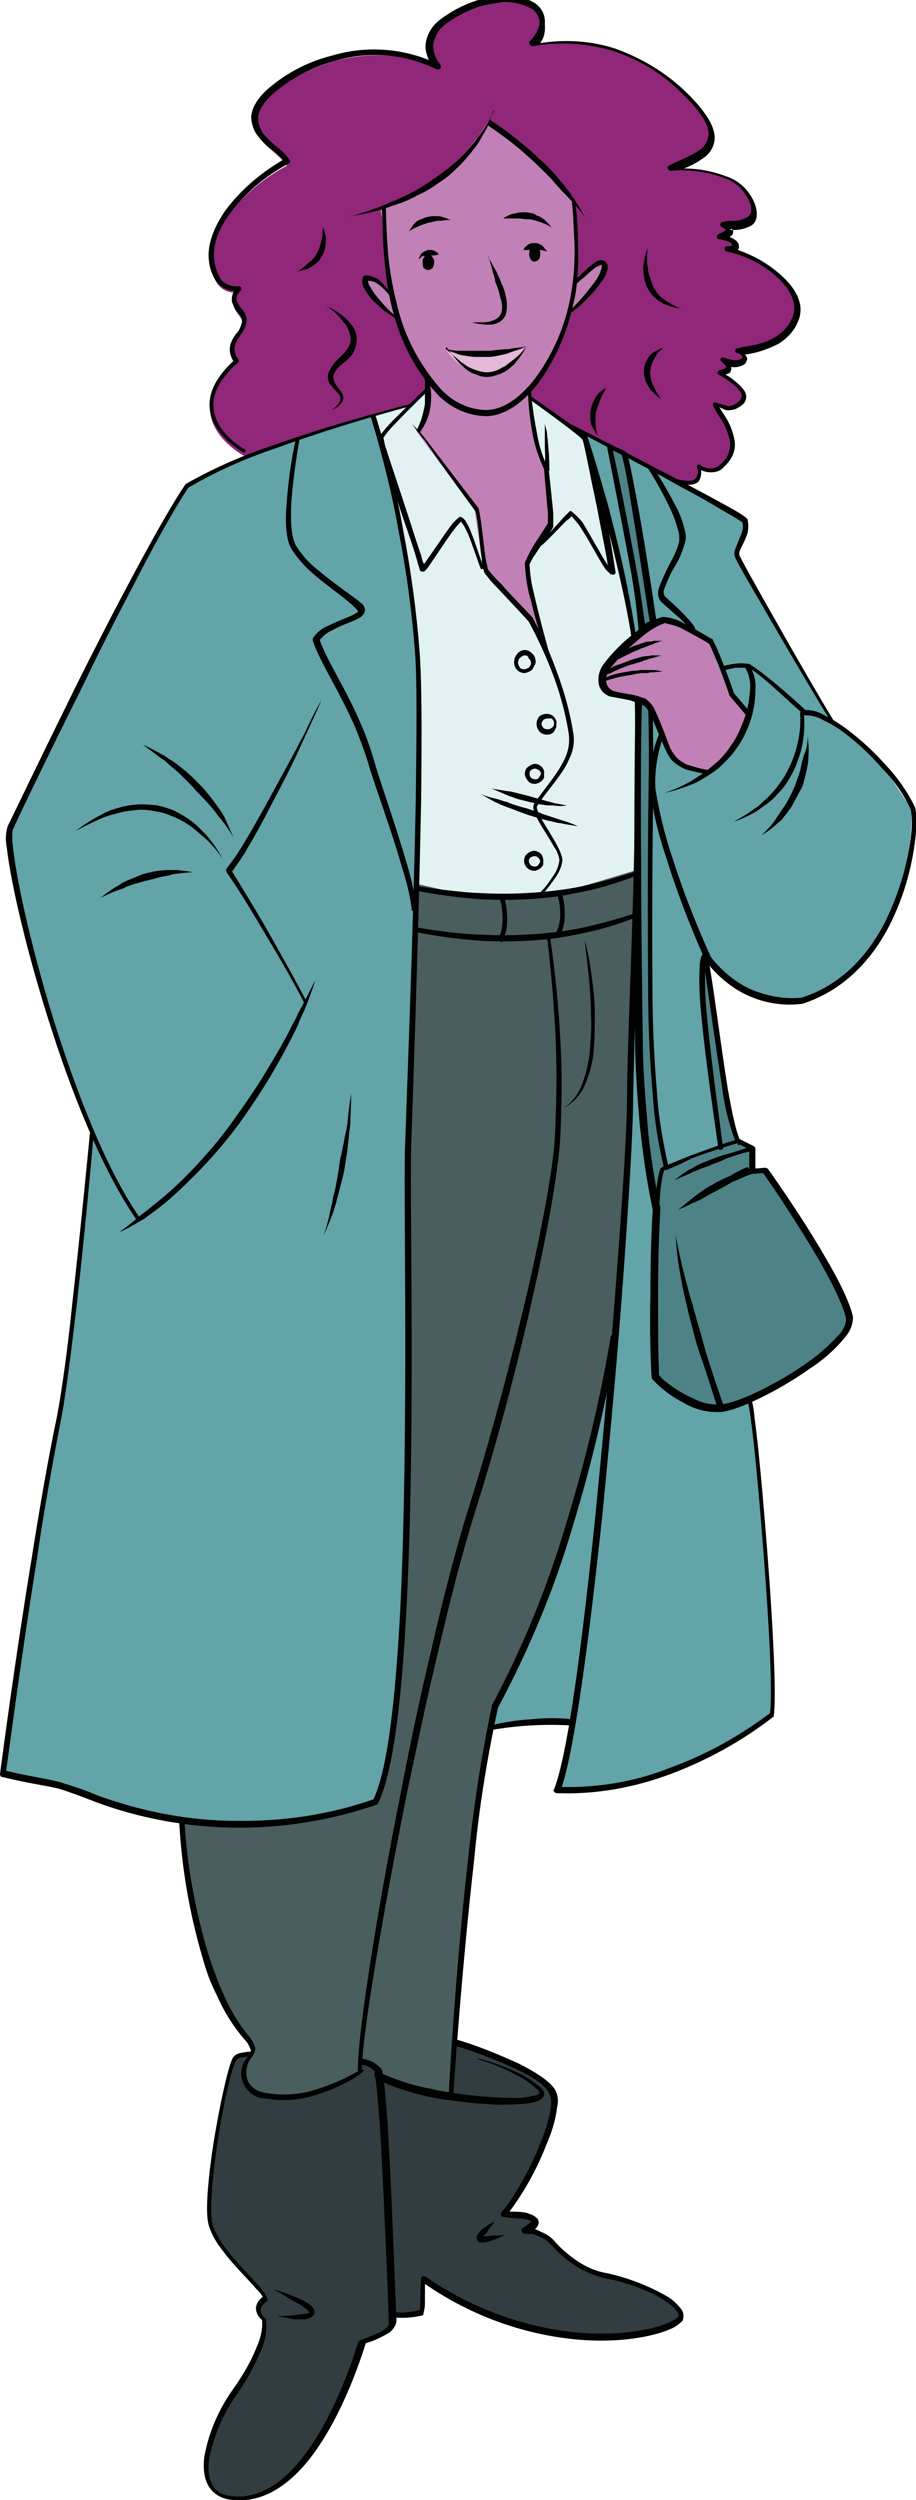 <?xml version="1.0" encoding="utf-8"?>
<!-- Generator: Adobe Illustrator 25.4.1, SVG Export Plug-In . SVG Version: 6.00 Build 0)  -->
<svg version="1.1" id="Laag_1" xmlns="http://www.w3.org/2000/svg" xmlns:xlink="http://www.w3.org/1999/xlink" x="0px" y="0px"
	 viewBox="0 0 119.2 325" style="enable-background:new 0 0 119.2 325;" xml:space="preserve">
<style type="text/css">
	.st0{fill-rule:evenodd;clip-rule:evenodd;fill:#912778;}
	.st1{fill-rule:evenodd;clip-rule:evenodd;fill:#E2F2F2;}
	.st2{fill-rule:evenodd;clip-rule:evenodd;fill:#4B5E5F;}
	.st3{fill-rule:evenodd;clip-rule:evenodd;fill:#313D41;}
	.st4{fill-rule:evenodd;clip-rule:evenodd;fill:#62A4A8;}
	.st5{fill-rule:evenodd;clip-rule:evenodd;fill:#4D8387;}
	.st6{fill-rule:evenodd;clip-rule:evenodd;fill:#010202;}
	.st7{fill-rule:evenodd;clip-rule:evenodd;fill:#C180B6;}
	.st8{fill-rule:evenodd;clip-rule:evenodd;fill:#E5B9D8;}
	.st9{fill:#010202;}
</style>
<g id="c" transform="translate(0.34 0.248)">
	<path id="Path_712" class="st0" d="M31.4,59c0,0-9.1-4.8-1.1-11.8c-1.7-2.4,0.9-3.3,1-5.1c0.1-1.5-2.5-2.3-0.6-4.3
		c-1.7,0.1-3.1-0.6-3.6-3.5c-0.7-4.5,4.8-10.4,9.9-13c-1.3-1.9-3.9-2.8-4.2-5.5C32.5,11.5,46,3.2,56.7,8.8c-1.5-2-1.4-3.9,0.6-5.7
		C59.7,1,66-1.3,69.3,1c1.6,1.1,1.4,3.1-0.2,4.7c1.4-0.1,10.4-2.6,19.6,6.1c7.9,7.5,1.2,8.5-1.6,10.1c3.7-0.3,9.4,0.6,10.7,4.5
		c1.1,3.4-3.1,2.4-3.8,2.8c1.1,0.6,1.2,0.9-0.4,1.6c2.5,0.3,2.7,1.6,1,1.6c3.4,0.5,10.7,4.9,8.8,9.1c-1.7,3.7-6.3,3.7-7.4,4.1
		c1.9,0.6,0.6,2.2-2,1.1c1.4,1,0.8,1.2-0.4,1.5c1.9,1.1,4.2,2.7,2.6,3.9c-1.5,1.1-2.2,0.3-3.2,0.1c0.5,1.5,4.1,5,0.9,7.9
		c-1.1,1-2,0.7-3.1,0.1c0.2,1.1,0.5,2.8-2.9,1.9L31.4,59L31.4,59z"/>
	<path id="Path_713" class="st1" d="M53.4,52.2l-5.3,1.4l1.6,6.2l2.3,11.4l1.8,14.2l0.2,13.4L53.7,115l4.9,1l8.4,0.4l8.6-1.1
		l4.8-1.4l2.1-0.7l0.2-22.4l-2.4-0.8l-1.7-0.6l-0.5-1.7l0.9-2.3l3.2-2.9L80.4,74l-1.6-6.3l-1.5-5.1L76,57.6L75.6,56l-1.8-0.8
		l-5.1-3.7l-13.4-1.2L53.4,52.2L53.4,52.2z"/>
	<path id="Path_714" class="st2" d="M23.1,236.3l0.6,6.1l1.5,8.3l2.5,7.8l3.5,5.7l1.4,2.1l-0.9,1.7l-0.3,2.2l1.5,1.8l3.2,0.5
		l4.2-0.4l3.2-1.2l2.9-1.6v-1.6l2.1,0.7l0.8,1.4l6.7,2l2.5,0.4l0.4-7.1l2.1-25.1l3.1-18.3l1.7-3.1l3.3-7.1l2.6-7.2l3-9.3l2.5-8.2
		l2.5-11.3l2.3-30.4l0.5-19.6l0.5-12.8l-8.3,2.5l-4.8,0.8h-7.2l-5.5-0.6l-3.1-0.7l-0.6,21.2l-0.6,15.4l0.3,15.8l-0.2,20.9l-0.4,16.7
		l-0.8,12.8l-0.9,8.5l-2.1,7.8l-5.8,1.8l-7.4,1.1l-6.7,0.1L23.1,236.3L23.1,236.3z"/>
	<path id="Path_715" class="st3" d="M46.6,267.8c0.1,0.5,0,1-0.3,1.4c-1.3,1.1-2.8,1.9-4.4,2.4c-2.5,1-5.8,0.5-7.9,0.8
		c-1.6,0.2-2.8-2.7-2.8-2.6l1.1-3.1c0,0-1.6-0.1-2.1,0.6c-1,1.6-4.2,18-3.1,21.7s6.8,8.1,7,9.5c-1.1,0.8-1.3,1.7-0.2,2.7
		c0.6,2.3-2,6.7-3.6,9.1c-4.4,6.4-5.6,13.2-1.1,14.1c9,1.7,15.1-12.3,17.4-20.2c1.3-0.5,4-1.4,4-2.7c0.1-0.3,0.3-0.5,0.5-0.5
		c1-0.3,2.9-0.4,3.6-0.5c0.3-1.3,0.1-2,0.3-4.3c17,11.7,33.2,6.8,33.5,5s-4.3-4.2-9.6-5.4c-5.3-1.2-6.7-4.6-8.3-5.3
		c-1.6-0.7-0.7-0.4-2.3-0.6c0.8-0.6,2.2-1.2,0.4-1.8c-1.1-0.2-2.2-0.3-3.4-0.3c1.9-1.9,8-13,6.2-16.1c-1.8-3.1-12.6-6.3-12.6-6.3
		l-0.5,7.1c-2.1-0.2-4.1-0.6-6.1-1.2c-1.3-0.5-2.5-1.3-3.6-2.2C48.2,268.3,47.5,267.9,46.6,267.8L46.6,267.8L46.6,267.8z"/>
	<path id="Path_716" class="st4" d="M50.2,61.5L49,56.9l-0.9-3.3l0,0c-6.9,2-18.7,5.6-24.3,9.2c-6,8.8-21.6,41.6-23,44.4
		c-1.1,2.3,3.8,23.9,10.7,39.8c0,0.2-2.5,28.1-4.2,36.9c-3.4,17.2-6.7,41.9-7.3,46.4c5.6,1.3,6,0.8,12.1,3.3
		c11.7,4.3,24.6,4.5,36.4,0.4c5.8-11.6,3.8-74.3,4.2-84.9c0.4-13.2,2-53.2,1.2-64.6C53.3,76.7,52.1,69,50.2,61.5L50.2,61.5z
		 M75.9,57.4l2.1,7.3l3.2,13l1.2,7.9l0.3,11.7c0,16.3-1,37.2-1.1,45c0,3.9-0.4,25.6-3.7,40.6c-3.8,17-10.7,34.5-13.7,38.7
		c-1.4,2-0.3,2.3-0.3,2.3s8-0.3,10.2,0c-0.4,2.9-1.1,5.8-2,8.6c13,0.6,24.6-7.1,28-9.8c0.8-5.7-2.3-39.7-2.8-40.9l-5.8-47.1
		c0.5-0.9,0.4-10.1,0.4-10.1l3.5,3.5l5,1.7l4.5-0.3c1.8-0.8,3.5-1.9,5.1-3.2c1.7-1.7,3.3-3.7,4.6-5.7c4-7.2,3.7-15.6,3.7-15.6
		l-4.3-6.6l-6.1-4.9c-1.3-2-12.1-20.4-12.4-21.4c-0.3-1,1.5-2.8,1-4.5c-1.9-1.7-22.5-12.3-22.5-12.3l2,2.3L75.9,57.4z"/>
	<path id="Path_717" class="st5" d="M86.3,151.6c1-0.4,4.3-1.8,7.2-2.7c-0.4-2.7-3.3-22.1-2.1-24.9c0.9,4.1,2.7,21,4.4,24.2h0
		c0.4,0.2,1.8,0.9,1.8,0.9v3l1.6-0.1c0,0,10,14.2,11,19.2c0.2,4.2-13,11.3-16.6,11.7c-3.6,0.4-8.2-3.4-8.6-4.1
		c-0.4-7.3-0.3-14.6,0.1-21.9c-1.5-7.4-2.3-15-2.3-22.6c-0.3-21-0.1-41.4,0-43.5c0.4,0,0.7-0.2,1.5,1.1c0.3,6.2-0.2,18.6,0,36.1
		c0.1,15.4,1.5,21.5,2,23.4L86.3,151.6L86.3,151.6z M78.9,57.9c0,0,4.3,21.1,4.2,23.9c0.5-0.4,1-0.7,1.5-1c0,0-3.1-21-3.9-22
		L78.9,57.9z"/>
	<path id="Path_718" class="st6" d="M86.6,151.2c0.7-0.3,1.8-0.8,3.1-1.3c1.1-0.4,2.3-0.8,3.4-1.2c-0.3-2.2-1.6-10.7-2.2-17.2
		c-0.2-2-0.3-4-0.2-6c0-0.5,0.1-1.1,0.3-1.6c0.1-0.1,0.2-0.2,0.3-0.2c0.1,0,0.3,0.1,0.3,0.3c0.6,2.7,1.6,10.8,2.6,17
		c0.3,2.3,0.9,4.6,1.7,6.9l1.8,0.9c0,0,0.2,0.2,0.2,0.3v2.6l1.2-0.1c0.1,0,0.2,0.1,0.3,0.2c0,0,4,5.7,7.3,11.2
		c1.9,3.2,3.4,6.2,3.8,8.1l0,0c0,1-0.4,1.9-1,2.6c-1.3,1.6-2.8,2.9-4.5,4c-4.1,2.9-9.3,5.4-11.5,5.6c-1.7,0.1-3.4-0.3-4.9-1.2
		c-1.2-0.6-2.3-1.4-3.3-2.3c-0.3-0.3-0.5-0.5-0.8-0.8c0-0.1-0.1-0.5-0.1-1.2c-0.1-1.8-0.2-5.7-0.1-9.9c0-3.7,0.1-7.8,0.3-10.9
		c-0.8-3.7-1.3-7.4-1.7-11.2c-0.3-3.5-0.6-7.3-0.6-11.4c-0.1-7.6-0.1-15.2-0.1-21.8c0-11.6,0.1-20.4,0.2-21.8c0-0.2,0.2-0.3,0.4-0.3
		c0,0,0,0,0,0c0.3,0,0.7,0,0.9,0.2c0.3,0.3,0.6,0.6,0.8,1c0,0,0,0.1,0,0.2c0.1,1.9,0.1,4.3,0.1,7.2c0,6.9-0.2,16.6-0.1,28.8
		c0,6,0.3,10.6,0.6,14.1C85.4,145.1,85.9,148.1,86.6,151.2L86.6,151.2z M86.3,151.9L86.3,151.9c0,0-0.3-0.1-0.3-0.4v-0.2
		c-0.7-3-1.2-6.1-1.4-9.3c-0.3-3.5-0.6-8.1-0.6-14.1c-0.1-12.2,0-22,0.1-28.8c0-2.9,0-5.3-0.1-7.1c-0.2-0.3-0.4-0.5-0.6-0.7
		c-0.1,0-0.1-0.1-0.2-0.1c-0.1,2.1-0.2,10.5-0.1,21.4c0,6.6,0.1,14.1,0.2,21.7c0,4,0.3,7.8,0.6,11.3c0.3,3.8,0.9,7.5,1.7,11.2v0.1
		c-0.2,3.1-0.3,7.2-0.3,10.9c0,4.2,0,8,0.1,9.8c0,0.3,0,0.6,0,0.8v0.1c0.2,0.2,0.4,0.5,0.7,0.7c1.2,1,2.5,1.8,3.9,2.4
		c1.1,0.6,2.4,0.8,3.6,0.7c2.1-0.2,7.2-2.6,11.1-5.4c1.6-1.1,3-2.4,4.3-3.8c0.5-0.6,0.8-1.3,0.8-2c-0.4-1.8-1.9-4.8-3.7-7.9
		c-2.9-4.9-6.4-10-7.1-11l-1.4,0.1c0,0-0.2,0-0.3-0.1c0-0.1-0.1-0.2-0.1-0.3v-2.7l-1.5-0.8c0,0-0.3-0.1-0.3-0.2
		c-0.9-2.3-1.5-4.8-1.8-7.3c-0.8-5.1-1.7-11.5-2.2-15.1c0,1.8,0,3.6,0.2,5.4c0.6,6.7,1.9,15.6,2.1,17.4c0,0.1-0.1,0.3-0.2,0.3
		c-1.2,0.4-2.5,0.8-3.6,1.3C88.3,151.1,86.9,151.6,86.3,151.9L86.3,151.9L86.3,151.9z M84.8,81.2L84.8,81.2c-0.1,0-0.6,0.4-1.4,0.9
		c-0.1,0.1-0.3,0.1-0.4,0c-0.1-0.1-0.2-0.2-0.2-0.4c-0.2-2.4-0.5-4.7-0.9-7.1c-1.2-7.1-3.1-16.7-3.1-16.7c0-0.1,0-0.2,0.1-0.3
		c0.1-0.1,0.2-0.1,0.3,0c0,0,0,0,0,0l1.8,0.8c0,0,0.1,0.1,0.1,0.1c0.1,0.2,0.2,0.5,0.3,0.7c0.3,1.1,0.7,3.3,1.2,5.9
		c1.2,6.5,2.5,15.5,2.5,15.5c0,0.1,0,0.2-0.1,0.3C85,81.1,84.9,81.1,84.8,81.2L84.8,81.2z M84.2,80.5c-0.3-1.6-1.4-9.4-2.4-15.2
		c-0.4-2.6-0.8-4.8-1.1-5.9c0-0.2-0.1-0.3-0.1-0.5l-1.2-0.6c0.5,2.1,2.1,10,3.2,16.1c0.5,2.8,0.8,5.2,1,6.5
		C83.7,80.8,84,80.7,84.2,80.5L84.2,80.5z"/>
	<path id="Path_719" class="st7" d="M91.8,100.1L88,98.9l-1.1-1.1l-1.3-2.8L84,91.4L83,90.8L80.1,90l-1.7-0.5l-0.6-1.4l0.4-1.6
		l1.4-1.9l2.5-2.1l2.8-1.8l1.1-0.4l5.9,2.9l2.5,6.5l1.7,2.2l0.8,0.6L96,95.3l-2.2,3.2l-2.1,1.7L91.8,100.1z M68.6,50.4L68.6,50.4
		c2.8-3.2,4.6-7.1,5.5-11.3l0,0l-0.1,1.1c1.1-0.8,4.9-4.7,4.3-6.1c-0.5-1.2-3.1,1.5-3.8,2.3c0.2-2.1,0.3-4.1,0.2-6.2
		c-0.1-1.8-0.2-3.1-0.3-3.9l1.5,1.5c-0.6-0.8-1.1-1.4-1.6-2.1l0,0c-2.1-2.7-4.5-5.1-7.1-7.3c-1.2-1.1-2.6-2-4-2.9
		c-3.1,5.2-7.9,9.1-13.7,11c-0.7,0.7,0,1,0.1,2.9c0.1,3.8,0.6,7.6,1.7,11.3c0.8,2.7,2,5.2,3.6,7.6h-0.1l0.5,3.5l-0.7,2.9l-0.7,1.2
		L61.4,66l1.2,7.9l6,6.6l1.6,3.1l-1.8-7.4l-0.3-2.9l1.9-3.4l1.1-1.8l-0.4-6.3l-0.2-1.7l-0.9-1.6l-0.8-3.5l-0.4-3.9v-0.7L68.6,50.4z
		 M51.4,41.2c0,0-4.6-3.4-4-5.3c1.7-0.2,2.9,1.8,3.3,2.2L51.4,41.2L51.4,41.2z"/>
	<path id="Path_720" class="st8" d="M57.8,45.4c0,0,5,7.1,10-0.3C66,45.7,59.7,46,57.8,45.4z"/>
</g>
<g id="d" transform="translate(0 0)">
	<path id="Path_721" class="st6" d="M58,45.3c0.5,0.5,1.1,1,1.7,1.5c0.2,0.2,0.5,0.4,0.8,0.6c0.5,0.4,1.1,0.6,1.7,0.8
		c0.4,0.1,0.8,0.2,1.1,0.2c0.7,0,1.4-0.2,2-0.6c0.3-0.1,0.6-0.3,0.8-0.5c0.3-0.2,0.5-0.4,0.8-0.6c0.6-0.5,1.1-1,1.6-1.6l0,0
		c-0.4,0.7-0.8,1.3-1.3,1.9c-0.2,0.3-0.4,0.5-0.7,0.7c-0.4,0.4-0.9,0.7-1.4,0.9c-0.6,0.2-1.1,0.4-1.7,0.4c-0.5,0-1-0.1-1.4-0.3
		c-0.7-0.2-1.3-0.6-1.8-1.1c-0.3-0.2-0.5-0.5-0.7-0.7c-0.5-0.6-1-1.2-1.4-1.8l0,0L58,45.3z"/>
	<path id="Path_722" class="st6" d="M57.9,45.3c0.6,0.2,1.2,0.3,1.9,0.3c0.3,0,0.5,0,0.8,0h2.6c0.4,0,0.9,0,1.3-0.1
		c0.4,0,0.8-0.1,1.3-0.1c0.3,0,0.5,0,0.8-0.1c0.6-0.1,1.2-0.1,1.9-0.3l0,0c-0.6,0.3-1.2,0.5-1.8,0.7c-0.3,0.1-0.5,0.2-0.8,0.3
		c-0.4,0.1-0.9,0.2-1.4,0.3c-0.4,0.1-0.9,0.1-1.4,0.1h-1.1c-0.6,0-1.1-0.1-1.7-0.2c-0.3,0-0.5-0.1-0.8-0.2
		C59,45.8,58.4,45.6,57.9,45.3L57.9,45.3L57.9,45.3z"/>
	<ellipse id="Ellipse_31" class="st9" cx="69.6" cy="32.9" rx="0.5" ry="0.8"/>
	<path id="Path_723" class="st6" d="M69.6,32.1c0.2,0,0.3,0,0.4,0.1c0.2,0.2,0.3,0.4,0.3,0.6c0,0.3,0,0.5-0.1,0.8
		c-0.1,0.2-0.4,0.4-0.6,0.4c-0.3,0-0.5-0.1-0.6-0.4c-0.1-0.2-0.2-0.5-0.1-0.8c0-0.1,0-0.1,0-0.2c0.1-0.2,0.2-0.3,0.3-0.4
		C69.3,32.1,69.5,32.1,69.6,32.1L69.6,32.1z M69.6,33.3L69.6,33.3c0-0.1,0.1-0.1,0.1-0.2c0-0.1,0-0.1,0-0.2c0.1-0.2,0.1-0.3,0-0.5
		c0-0.1-0.1-0.3-0.2-0.3c-0.1,0-0.2,0.1-0.2,0.3c0,0.2,0,0.3,0,0.5c0,0.1,0,0.2,0.1,0.2C69.4,33.2,69.5,33.2,69.6,33.3L69.6,33.3z"
		/>
	<path id="Path_724" class="st6" d="M55.7,33.1c-0.3,0-0.4,0.4-0.4,0.8s0.3,0.8,0.5,0.8s0.4-0.4,0.4-0.8S56,33.1,55.7,33.1z"/>
	<path id="Path_725" class="st6" d="M55.7,33.1c0.2,0,0.3,0,0.4,0.1c0.2,0.2,0.3,0.4,0.4,0.6c0,0.3,0,0.5-0.1,0.8
		c-0.1,0.3-0.3,0.4-0.6,0.5c-0.3,0-0.5-0.1-0.7-0.3C55,34.5,55,34.2,55,34c0-0.1,0-0.1,0-0.2c0.1-0.2,0.1-0.3,0.3-0.5
		C55.4,33.2,55.6,33.1,55.7,33.1L55.7,33.1z M55.8,34.3L55.8,34.3c0-0.1,0-0.1,0.1-0.2v-0.2c0-0.2,0-0.3,0-0.5
		c0-0.1-0.1-0.3-0.2-0.3c-0.1,0.1-0.2,0.2-0.2,0.3c0,0.2,0,0.3,0.1,0.5c0,0.1,0,0.2,0.1,0.2C55.7,34.2,55.8,34.3,55.8,34.3
		L55.8,34.3z"/>
	<path id="Path_726" class="st6" d="M68.1,32.5c0.1-0.2,0.2-0.4,0.4-0.5c0.1-0.1,0.1-0.1,0.2-0.2c0.2-0.1,0.4-0.2,0.6-0.2h0.4
		c0.1,0,0.3,0,0.4,0.1c0.2,0.1,0.4,0.1,0.5,0.3c0.1,0,0.1,0.1,0.2,0.2c0.1,0.2,0.3,0.3,0.4,0.5l0,0c-0.2-0.1-0.5-0.1-0.8-0.2
		c-0.2,0-0.3,0-0.5,0h-1C68.7,32.5,68.4,32.5,68.1,32.5L68.1,32.5z"/>
	<path id="Path_727" class="st6" d="M54.5,33.7c0-0.2,0.1-0.3,0.2-0.5c0-0.1,0.1-0.2,0.2-0.3c0.1-0.1,0.3-0.2,0.5-0.3
		c0.1,0,0.2-0.1,0.3-0.1H56c0.2,0,0.3,0,0.5,0.1c0.1,0,0.1,0.1,0.2,0.1c0.2,0.1,0.3,0.2,0.4,0.4l0,0c0,0-0.3,0-0.5,0.1
		c-0.1,0-0.2,0-0.3,0h-0.3c-0.1,0-0.3,0.1-0.4,0.1h-0.2c-0.1,0-0.2,0-0.3,0c-0.1,0-0.1,0-0.2,0C54.8,33.5,54.6,33.6,54.5,33.7
		L54.5,33.7z"/>
	<path id="Path_728" class="st6" d="M65.6,28.3c0.4-0.2,0.7-0.4,1.1-0.5l0.5-0.1c0.4-0.1,0.7-0.1,1.1-0.1c0.2,0,0.5,0,0.7,0.1
		c0.3,0,0.6,0.1,0.8,0.3c0.3,0.1,0.6,0.2,0.8,0.4c0.2,0.1,0.3,0.2,0.4,0.3c0.3,0.3,0.6,0.6,0.8,0.9l0,0c-0.4-0.3-0.9-0.5-1.4-0.7
		c-0.3-0.1-0.6-0.2-1-0.3c-0.3-0.1-0.6-0.1-0.9-0.1c-0.3,0-0.6-0.1-1-0.1h-2L65.6,28.3z"/>
	<path id="Path_729" class="st6" d="M58.6,28.6c-0.4,0-0.7,0-1.1,0.1c-0.1,0-0.2,0-0.3,0h-0.3c-0.3,0.1-0.6,0.1-0.8,0.2
		c-0.3,0-0.5,0.1-0.8,0.2c-0.3,0.1-0.6,0.2-0.8,0.3c-0.5,0.2-0.9,0.4-1.3,0.7l0,0c0.2-0.3,0.4-0.6,0.6-0.9l0.3-0.3
		c0.2-0.2,0.4-0.3,0.7-0.4c0.2-0.1,0.5-0.2,0.8-0.3l0.6-0.1H57c0.2,0,0.3,0,0.5,0.1C57.9,28.3,58.2,28.4,58.6,28.6L58.6,28.6
		L58.6,28.6z"/>
	<path id="Path_730" class="st6" d="M63.5,33.3c0.3,0.6,0.7,1.3,1.1,2c0.1,0.2,0.2,0.5,0.3,0.7c0.1,0.2,0.2,0.4,0.3,0.7
		c0.3,0.6,0.5,1.2,0.6,1.8c0.2,0.7,0.2,1.4,0.1,2c-0.1,0.8-0.7,1.4-1.5,1.6c-0.3,0.1-0.6,0.1-0.9,0.1c-0.7,0-1.4-0.1-2.1-0.3h1.5
		c0.5,0,0.9-0.1,1.4-0.3c0.5-0.2,0.9-0.6,1-1.2c0.1-0.6,0-1.2-0.2-1.7c-0.1-0.6-0.3-1.2-0.5-1.7c-0.1-0.2-0.2-0.5-0.2-0.7
		c-0.1-0.3-0.1-0.5-0.2-0.7c-0.2-0.7-0.4-1.5-0.6-2.2l0,0L63.5,33.3z"/>
	<path id="Path_731" class="st6" d="M62.8,290.7h0.4c0.3,0,0.6,0,0.9-0.1h0.5c0.3,0,0.7,0,1.1-0.1l0,0c-0.3,0.2-0.7,0.4-1,0.5
		c-0.2,0.1-0.3,0.1-0.5,0.2c-0.3,0.1-0.6,0.2-1,0.3c-0.3,0-0.5,0-0.8,0c-0.1-0.1-0.3-0.2-0.3-0.3c-0.1-0.3-0.1-0.6,0.1-0.8
		c0.2-0.3,0.5-0.6,0.8-0.8l0.4-0.3c0.5-0.3,1-0.5,1-0.5l0,0c0,0-0.3,0.4-0.7,0.9c-0.1,0.1-0.2,0.2-0.2,0.3l-0.2,0.3
		C63.1,290.5,63,290.6,62.8,290.7L62.8,290.7z M62.8,290.7C62.8,290.7,62.8,290.7,62.8,290.7L62.8,290.7L62.8,290.7
		C62.9,290.8,62.8,290.8,62.8,290.7L62.8,290.7z"/>
	<path id="Path_732" class="st6" d="M40.3,300.6l-0.1-0.1c-0.2-0.2-0.4-0.4-0.7-0.6c-0.4-0.3-1-0.6-1.5-0.9
		c-0.3-0.1-0.5-0.3-0.7-0.4c-0.9-0.6-1.7-1-1.7-1l0,0c0,0,0.8,0.2,1.8,0.6c0.3,0.1,0.5,0.2,0.8,0.3c0.5,0.2,1,0.4,1.5,0.7
		c0.4,0.2,0.7,0.4,0.9,0.7c0.3,0.2,0.4,0.6,0.3,0.9c-0.1,0.2-0.3,0.4-0.5,0.5c-0.3,0.1-0.6,0.2-0.9,0.2h-0.9c-0.3,0-0.5,0-0.8-0.1
		c-0.5-0.1-1.1-0.2-1.8-0.3l0,0c0.7,0,1.3-0.1,1.8-0.1c0.3,0,0.5,0,0.8-0.1c0.2,0,0.5,0,0.7-0.1C39.7,300.8,40,300.8,40.3,300.6
		L40.3,300.6L40.3,300.6L40.3,300.6z"/>
	<path id="Path_733" class="st6" d="M78.9,50.4c-0.2,0.4-0.4,0.7-0.6,1.1L78,52.2c-0.1,0.3-0.2,0.6-0.3,0.9
		c-0.1,0.3-0.2,0.6-0.2,0.9v1c0,0.6,0.1,1.1,0.3,1.6l0,0c-0.3-0.3-0.5-0.7-0.7-1.1c-0.1-0.2-0.2-0.3-0.2-0.5
		c-0.1-0.3-0.1-0.6-0.1-0.9c0-0.3,0-0.6,0.1-0.9c0-0.2,0.1-0.5,0.2-0.7c0.1-0.3,0.3-0.7,0.5-1c0.1-0.1,0.2-0.3,0.3-0.4
		C78.2,50.9,78.5,50.6,78.9,50.4L78.9,50.4L78.9,50.4z"/>
	<path id="Path_734" class="st6" d="M86.3,45.2c-0.3,0.3-0.7,0.6-0.9,1c-0.1,0.2-0.2,0.3-0.3,0.5c-0.2,0.3-0.3,0.7-0.4,1
		c0,0.2-0.1,0.5-0.1,0.7c0,0.4,0.1,0.8,0.2,1.2c0.1,0.2,0.1,0.3,0.2,0.5c0.1,0.2,0.2,0.3,0.3,0.6c0.2,0.4,0.5,0.8,0.7,1.2l0,0
		c-0.4-0.3-0.7-0.6-1.1-1c-0.2-0.1-0.3-0.3-0.4-0.5c-0.2-0.3-0.4-0.6-0.5-0.9c-0.1-0.4-0.2-0.7-0.2-1.1c0-0.3,0-0.6,0.1-0.9
		c0.1-0.4,0.3-0.8,0.6-1.2c0.1-0.2,0.3-0.3,0.5-0.5C85.5,45.6,85.9,45.3,86.3,45.2L86.3,45.2L86.3,45.2z"/>
	<path id="Path_735" class="st6" d="M42,29.5c0.2,0.4,0.3,0.8,0.4,1.3c0,0.2,0,0.4,0,0.6c0,0.4-0.1,0.8-0.2,1.2
		c-0.1,0.3-0.2,0.5-0.3,0.7c-0.2,0.3-0.4,0.6-0.6,0.8c-0.2,0.2-0.5,0.4-0.8,0.6c-0.2,0.1-0.3,0.2-0.6,0.3c-0.4,0.1-0.9,0.2-1.3,0.3
		l0,0c0.3-0.1,0.6-0.3,0.8-0.5c0.3-0.2,0.5-0.4,0.7-0.6c0.1-0.1,0.3-0.2,0.4-0.3c0.3-0.3,0.5-0.6,0.7-0.9c0.1-0.2,0.2-0.4,0.3-0.6
		c0.1-0.3,0.2-0.6,0.3-1c0-0.2,0.1-0.3,0.1-0.5C42,30.5,42,30,42,29.5L42,29.5L42,29.5z"/>
	<path id="Path_736" class="st6" d="M42.4,39.7c1,0.5,2,1.1,2.8,1.9c0.2,0.2,0.4,0.5,0.6,0.7c0.3,0.4,0.5,0.8,0.6,1.3
		c0.1,0.8-0.1,1.7-0.5,2.4c-0.3,0.4-0.7,0.8-1.1,1.1c-2.1,1.6-1.4,2.5-0.8,3.3c0.5,0.6,0.9,1.2,0.5,1.9c-0.3,0.4-0.8,0.8-1.3,1l0,0
		c0.8-0.6,1.1-1.1,1.1-1.5c0-0.4-0.3-0.7-0.6-1c-0.3-0.3-0.5-0.6-0.8-0.9c-0.2-0.4-0.3-0.9-0.2-1.3c0.3-0.8,0.8-1.5,1.5-2.1
		c0.4-0.4,0.8-0.8,1.1-1.3c0.3-0.5,0.4-1,0.3-1.5c-0.1-0.4-0.2-0.8-0.4-1.1c-0.1-0.3-0.3-0.5-0.5-0.7C44.1,41,43.3,40.3,42.4,39.7
		L42.4,39.7L42.4,39.7z"/>
	<path id="Path_737" class="st6" d="M84.3,32.2c-0.1,0.6-0.1,1.2-0.1,1.8c0,0.2,0,0.5,0.1,0.7c0,0.5,0.1,0.9,0.3,1.4
		c0.1,0.3,0.2,0.6,0.3,0.9c0.2,0.5,0.5,1,0.9,1.4c0.2,0.2,0.3,0.3,0.6,0.5c0.2,0.2,0.4,0.3,0.6,0.4c0.5,0.3,1,0.6,1.6,0.8l0,0
		c-0.6-0.1-1.2-0.2-1.7-0.4c-0.3-0.1-0.5-0.2-0.7-0.3c-0.4-0.2-0.7-0.5-1.1-0.8c-0.3-0.3-0.6-0.7-0.8-1.1c-0.2-0.3-0.3-0.7-0.4-1
		c-0.1-0.5-0.2-1.1-0.2-1.6c0-0.3,0-0.5,0.1-0.8C83.9,33.3,84.1,32.7,84.3,32.2L84.3,32.2L84.3,32.2z"/>
	<path id="Path_738" class="st6" d="M45.7,142.1c0,0,0,1.3-0.1,3.3c0,0.5,0,0.9-0.1,1.4c-0.1,0.9-0.2,1.8-0.3,2.8
		c-0.1,0.6-0.2,1.2-0.3,1.9c-0.1,0.8-0.3,1.5-0.5,2.3c-0.2,0.8-0.4,1.5-0.6,2.3c-0.1,0.5-0.3,0.9-0.4,1.4c-0.4,1-0.8,2.1-1.3,3.1
		l0,0c0.4-1.1,0.7-2.2,0.9-3.3c0.1-0.4,0.2-0.8,0.3-1.3c0-0.3,0.1-0.6,0.2-0.9c0.3-1.3,0.5-2.6,0.7-3.9c0-0.3,0.1-0.7,0.2-1
		c0.1-0.5,0.2-1.1,0.3-1.5c0.1-0.6,0.2-1.1,0.3-1.5c0.1-0.3,0.1-0.7,0.2-1C45.4,143.8,45.7,142.2,45.7,142.1L45.7,142.1L45.7,142.1z
		"/>
	<path id="Path_739" class="st6" d="M75.2,107.4c0,0-0.9-0.1-2.3-0.4c-0.3,0-0.6-0.1-1-0.2c-0.6-0.1-1.3-0.3-2-0.5l-1.3-0.4
		c-0.5-0.2-1.1-0.4-1.6-0.6c-0.5-0.2-1.1-0.4-1.6-0.6c-0.3-0.1-0.6-0.3-0.9-0.4c-0.8-0.4-1.4-0.8-2-1.1l0,0c0.7,0.3,1.4,0.5,2.3,0.7
		c0.3,0.1,0.6,0.2,0.9,0.3c0.2,0,0.4,0.1,0.6,0.2c0.8,0.3,1.5,0.5,2.3,0.7c0.3,0.1,0.6,0.2,0.9,0.3c0.2,0.1,0.4,0.1,0.6,0.2
		c0.7,0.3,1.4,0.5,2,0.7c0.3,0.1,0.6,0.2,0.9,0.3C74.4,107,75.2,107.4,75.2,107.4L75.2,107.4L75.2,107.4z"/>
	<path id="Path_740" class="st6" d="M73.8,104.7c-0.6,0.1-1.2,0.1-1.8,0c-0.3,0-0.5,0-0.8,0c-0.5-0.1-1-0.1-1.5-0.3
		c-0.3,0-0.6-0.1-1-0.2c-0.4-0.1-0.8-0.2-1.2-0.3c-0.4-0.1-0.8-0.3-1.2-0.4c-0.2-0.1-0.5-0.2-0.7-0.3c-0.5-0.2-1.1-0.5-1.7-0.7l0,0
		c0.6,0.1,1.2,0.2,1.8,0.3l0.8,0.1c0.4,0.1,0.8,0.2,1.2,0.3c0.4,0.1,0.8,0.2,1.2,0.3c0.3,0.1,0.7,0.2,1,0.3c0.6,0.1,1,0.3,1.5,0.4
		c0.3,0.1,0.5,0.1,0.7,0.2C73.2,104.6,73.7,104.7,73.8,104.7L73.8,104.7L73.8,104.7z"/>
	<path id="Path_741" class="st6" d="M68.3,84.5c0.4,0,0.7,0.2,1,0.5c0.3,0.3,0.4,0.6,0.4,1c0,0.1,0,0.3-0.1,0.4
		c-0.1,0.2-0.2,0.4-0.3,0.6c-0.3,0.3-0.6,0.4-1,0.5c-0.8,0-1.4-0.6-1.4-1.4S67.5,84.5,68.3,84.5L68.3,84.5L68.3,84.5z M68.3,85.2
		c-0.2,0-0.4,0.1-0.6,0.3c-0.2,0.1-0.2,0.3-0.3,0.6c0,0.2,0.1,0.4,0.2,0.6c0.1,0.2,0.3,0.3,0.6,0.3c0.2,0,0.4-0.1,0.6-0.2
		c0.2-0.2,0.3-0.4,0.3-0.6c0-0.2-0.1-0.5-0.3-0.6C68.7,85.2,68.5,85.2,68.3,85.2L68.3,85.2z"/>
	<path id="Path_742" class="st6" d="M71.2,92.8c0.4,0,0.7,0.2,0.9,0.4c0.2,0.3,0.4,0.6,0.3,0.9c0,0.1,0,0.3,0,0.4
		c-0.1,0.2-0.2,0.4-0.3,0.6c-0.2,0.3-0.6,0.4-0.9,0.4c-0.4,0-0.7-0.1-1-0.4c-0.5-0.6-0.5-1.4,0-2C70.5,92.9,70.8,92.8,71.2,92.8
		L71.2,92.8z M71.2,93.4c-0.2,0-0.4,0.1-0.5,0.2c-0.3,0.3-0.3,0.7,0,1c0.1,0.1,0.3,0.2,0.5,0.2c0.2,0,0.4,0,0.6-0.2
		c0.2-0.1,0.3-0.3,0.3-0.6c0-0.2-0.1-0.4-0.3-0.6C71.6,93.4,71.4,93.4,71.2,93.4z"/>
	<path id="Path_743" class="st6" d="M69.5,110.6c0.3,0,0.7,0.2,0.9,0.4c0.2,0.2,0.3,0.6,0.3,0.9c0,0.1,0,0.3,0,0.4
		c0,0.2-0.2,0.4-0.3,0.5c-0.2,0.2-0.6,0.4-0.9,0.4c-0.7,0-1.3-0.6-1.3-1.3c0,0,0,0,0,0c0-0.3,0.1-0.7,0.4-0.9
		C68.8,110.8,69.2,110.6,69.5,110.6L69.5,110.6z M69.5,111.3c-0.2,0-0.3,0.1-0.5,0.2c-0.3,0.3-0.2,0.7,0.1,1c0.3,0.2,0.7,0.2,0.9,0
		c0.1-0.1,0.2-0.3,0.3-0.5c0-0.2-0.1-0.4-0.3-0.5C69.9,111.3,69.7,111.3,69.5,111.3L69.5,111.3z"/>
	<path id="Path_744" class="st6" d="M69.6,99.3c0.4,0,0.7,0.2,0.9,0.4c0.2,0.2,0.4,0.6,0.3,0.9c0,0.1,0,0.3,0,0.4
		c0,0.2-0.2,0.4-0.3,0.5c-0.2,0.2-0.6,0.4-0.9,0.4c-0.4,0-0.7-0.1-0.9-0.4c-0.2-0.2-0.4-0.6-0.4-0.9c0-0.3,0.1-0.7,0.4-0.9
		C69,99.5,69.3,99.3,69.6,99.3L69.6,99.3z M69.6,99.9c0,0-0.4,0.1-0.5,0.2c-0.1,0.1-0.2,0.3-0.2,0.5c0,0.2,0.1,0.4,0.2,0.5
		c0.1,0.1,0.3,0.2,0.5,0.2c0.2,0,0.4,0,0.5-0.2c0.1-0.1,0.2-0.3,0.3-0.5C70.4,100.3,70.1,100,69.6,99.9L69.6,99.9z"/>
	<path id="Path_745" class="st6" d="M93.4,183.1c0,0-0.7-2.2-1.7-5.3c-0.5-1.4-1.1-3.1-1.5-4.8c-0.3-1.1-0.6-2.2-0.8-3.2
		c-0.3-1.2-0.6-2.5-0.8-3.7c-0.1-0.6-0.2-1.1-0.3-1.7c-0.2-1.3-0.3-2.6-0.4-3.9l0,0c0.2,1.1,0.5,2.4,0.8,3.8
		c0.1,0.5,0.3,1.1,0.4,1.6c0.3,1.1,0.6,2.4,1,3.6c0.3,1.1,0.6,2.2,0.9,3.2c0.5,1.7,0.9,3.4,1.4,4.8c1,3.1,1.8,5.3,1.8,5.3
		L93.4,183.1L93.4,183.1z"/>
	<path id="Path_746" class="st6" d="M97.9,149.6c0,0-0.9,0.2-2.2,0.6c-0.3,0.1-0.6,0.2-0.9,0.3c-0.5,0.2-0.9,0.4-1.4,0.6
		c-0.3,0.1-0.6,0.2-0.8,0.3c-0.4,0.2-0.8,0.3-1.3,0.5c-0.3,0.1-0.7,0.3-1,0.4c-0.1,0-0.3,0.1-0.4,0.2c-0.7,0.3-1.4,0.6-2.1,0.9l0,0
		c0.5-0.4,1-0.8,1.5-1.1c0.2-0.1,0.4-0.3,0.7-0.4c0.5-0.3,1-0.6,1.6-0.8c0.5-0.2,1-0.4,1.5-0.6c0.8-0.3,1.6-0.5,2.3-0.7
		c1.5-0.5,2.5-0.8,2.5-0.8L97.9,149.6L97.9,149.6z"/>
	<path id="Path_747" class="st6" d="M97.9,152.6c-0.7,0.2-1.3,0.5-2,0.8c-0.2,0.1-0.5,0.2-0.7,0.3c-0.5,0.3-1,0.6-1.6,0.9
		c-0.5,0.3-1,0.5-1.5,0.8c-0.5,0.3-1,0.6-1.5,0.8c-0.2,0.1-0.5,0.2-0.7,0.3c-0.5,0.3-1.1,0.5-1.7,0.8l0,0c0.5-0.4,1-0.8,1.5-1.2
		l0.6-0.5l1.1-0.8c0.4-0.3,0.8-0.5,1.1-0.7c0.3-0.1,0.5-0.3,0.7-0.4c0.6-0.3,1.2-0.6,1.7-0.8c0.3-0.1,0.5-0.3,0.7-0.4
		c1.1-0.6,1.7-0.8,1.7-0.8L97.9,152.6L97.9,152.6z"/>
	<path id="Path_748" class="st6" d="M25.1,113.4c-0.7,0-1.5,0.1-2.2,0.2c-0.3,0-0.6,0.1-0.9,0.2c-0.6,0.1-1.2,0.2-1.8,0.4
		c-0.4,0.1-0.8,0.2-1.2,0.3c-0.5,0.1-1,0.3-1.5,0.4c-0.5,0.2-1,0.3-1.5,0.6c-0.3,0.1-0.6,0.2-0.9,0.3c-0.7,0.3-1.4,0.6-2,0.9l0,0
		c0.6-0.5,1.2-0.9,1.8-1.3c0.3-0.2,0.6-0.3,0.8-0.5c0.5-0.3,1-0.5,1.5-0.7c0.5-0.2,1-0.4,1.5-0.6c0.4-0.1,0.8-0.2,1.3-0.3
		c0.6-0.1,1.3-0.2,2-0.2h1C23.7,113.2,24.4,113.2,25.1,113.4L25.1,113.4L25.1,113.4z"/>
	<path id="Path_749" class="st6" d="M29,111.7c-0.7-1.1-1.6-2.1-2.5-2.9c-0.4-0.3-0.8-0.7-1.3-1.1c-0.9-0.7-1.8-1.2-2.8-1.6
		c-0.7-0.3-1.3-0.5-2-0.6c-0.9-0.2-1.8-0.3-2.7-0.2c-0.9,0.1-1.8,0.2-2.7,0.5c-0.5,0.1-1.1,0.3-1.6,0.5c-1.2,0.5-2.4,1.1-3.5,1.7
		l0,0c1-0.8,2.1-1.5,3.3-2.1c0.5-0.3,1-0.5,1.6-0.7c0.9-0.3,1.8-0.5,2.8-0.6c1-0.1,1.9,0,2.9,0.1c0.8,0.2,1.5,0.4,2.2,0.7
		c1,0.5,2,1.1,2.9,1.9c0.4,0.4,0.8,0.8,1.2,1.2C27.7,109.5,28.4,110.6,29,111.7L29,111.7L29,111.7z"/>
	<path id="Path_750" class="st6" d="M30.4,108.9c-0.5-0.9-1.1-1.7-1.7-2.5c-0.3-0.3-0.5-0.6-0.8-1c-0.5-0.6-1-1.2-1.7-1.9
		c-0.4-0.4-0.8-0.8-1.1-1.2c-0.5-0.5-1-1-1.5-1.5c-0.5-0.5-1-0.9-1.6-1.4c-0.3-0.3-0.6-0.6-1-0.8c-0.8-0.6-1.6-1.2-2.4-1.8l0,0
		c0.9,0.4,1.8,0.9,2.7,1.4c0.4,0.2,0.7,0.5,1.1,0.7c0.6,0.4,1.2,0.9,1.7,1.3c0.6,0.5,1.1,1,1.6,1.5c0.4,0.4,0.8,0.8,1.2,1.3
		c0.6,0.7,1.1,1.4,1.6,2.1c0.3,0.4,0.5,0.8,0.7,1.1C29.6,107.1,30,108,30.4,108.9L30.4,108.9L30.4,108.9z"/>
	<path id="Path_751" class="st6" d="M41.8,91.1c0,0-1,2.3-2.5,5.5c-1.1,2.5-2.6,5.4-4.1,8.2c-1,2-2,3.8-2.9,5.3
		c-0.6,1.1-1.4,2.2-2.1,3.2c1.3,2.1,2.7,4.4,4,6.6c2.3,4,4.5,8,5.8,10.5l-0.3,0.2c-1.1-2.2-2.9-5.4-4.9-8.7
		c-1.7-2.9-3.5-5.9-5.3-8.5c-0.1-0.1-0.1-0.3,0-0.5c0.6-0.8,1.2-1.6,1.7-2.4c0.7-1.1,1.5-2.5,2.3-3.9c1.7-3,3.5-6.4,5.1-9.3
		c0.3-0.7,0.7-1.3,1-1.9C40.8,92.8,41.8,91,41.8,91.1L41.8,91.1z"/>
	<path id="Path_752" class="st6" d="M41,127.5c0,0-0.4,1.4-1.3,3.6c-0.1,0.3-0.3,0.6-0.4,0.9c-0.2,0.4-0.4,0.9-0.6,1.4
		c-0.9,1.9-2.1,4.1-3.5,6.5c-1.2,2-2.6,4.1-4.1,6.2c-2,2.7-4.3,5.3-6.7,7.6c-1.6,1.6-3.3,3.1-5.2,4.4c-0.3,0.3-0.7,0.5-1.1,0.7
		c-0.8,0.5-1.7,1-2.6,1.4l0,0c0.8-0.6,1.6-1.2,2.3-1.8c0.3-0.3,0.6-0.5,1-0.8c1.8-1.4,3.5-2.8,5.1-4.4c2.4-2.4,4.6-4.9,6.5-7.6
		c1.5-2.1,2.9-4.1,4.1-6.1c1.4-2.3,2.7-4.5,3.6-6.4c0.3-0.5,0.5-0.9,0.7-1.4c0.2-0.3,0.3-0.6,0.5-0.9C40.4,128.7,41,127.4,41,127.5
		L41,127.5L41,127.5z"/>
	<path id="Path_753" class="st6" d="M76.1,122.2c0,0,0.3,1.1,0.6,2.7c0.1,0.8,0.3,1.7,0.4,2.8c0.2,1.4,0.3,2.8,0.3,4.2
		c0,1.4,0,2.8-0.1,4.2c-0.1,1.9-0.6,3.7-1.4,5.4c-0.6,1.1-1.5,2-2.6,2.6c1-0.7,1.8-1.6,2.3-2.8c0.7-1.7,1.1-3.5,1.2-5.3
		c0.1-1.4,0.2-2.7,0.1-4.1c0-1.4-0.1-2.8-0.2-4.1c-0.1-1-0.2-2-0.3-2.8C76.2,123.3,76.1,122.2,76.1,122.2L76.1,122.2z"/>
	<path id="Path_754" class="st6" d="M46.6,269.5c-0.3-3.4,2.2-19.7,5.6-36.7c1.2-6.2,2.5-12.4,3.9-18.2c1.6-7.1,3.3-13.4,4.7-18
		c3-9.4,5.8-20,7.9-29c2-8.7,3.3-16.1,3.5-19.7c0.2-4.2,0.3-8.3,0.1-13c-0.2-3.8-0.5-8-1.1-13h0.4c0.7,4.9,1.1,9.1,1.3,13
		c0.3,4.8,0.2,8.9,0,13.1c-0.2,3.6-1.4,11-3.4,19.8c-2,9.1-4.8,19.7-7.8,29.1c-1.4,4.5-3.1,10.9-4.7,17.9c-1.4,5.7-2.7,12-4,18.1
		c-3.4,16.9-6.1,33.1-5.9,36.6L46.6,269.5L46.6,269.5z"/>
	<path id="Path_755" class="st6" d="M47.4,269.1c0,0,0.2-0.1,0.2-0.2C47.6,269,47.5,269.1,47.4,269.1L47.4,269.1
		c0,0-0.2,0.2-0.3,0.3c-0.2,0.2-0.5,0.4-0.8,0.6c-0.1,0.1-0.2,0.1-0.3,0.2c-1.4,0.8-2.9,1.5-4.5,2c-2.2,0.8-4.6,1-6.9,0.6
		c-1.8,0-3.2-1.5-3.2-3.3c0-0.6,0.2-1.3,0.6-1.8c0.2-0.3,0.3-0.5,0.5-0.7c0.1-0.2,0.2-0.4,0.1-0.6c-0.2-0.5-0.4-0.9-0.8-1.3
		c-1.3-1.5-2.4-3.2-3.3-5.1l-0.8-1.7c-0.6-1.3-1-2.6-1.4-4c-1.7-5.8-2.7-11.8-3-17.8H24c0.3,5.9,1.4,11.8,3.1,17.5
		c0.4,1.3,0.9,2.6,1.4,3.9c0.2,0.6,0.5,1.1,0.7,1.6c0.8,1.8,1.8,3.5,3.1,5.1c0.4,0.4,0.7,1,0.9,1.5c0.1,0.6-0.2,1-0.7,1.7
		c-0.5,0.8-0.6,1.9-0.2,2.8c0.5,0.9,1.4,1.4,2.5,1.5c1.8,0.3,3.6,0.2,5.4-0.2c2.1-0.6,4.2-1.4,6.1-2.5l0.8-0.4
		C47.2,269.1,47.3,269.1,47.4,269.1L47.4,269.1L47.4,269.1z"/>
	<path id="Path_756" class="st6" d="M49.6,269.5c2,0.9,4.1,1.6,6.3,2c2.2,0.5,4.4,0.8,6.6,1c1.3,0.1,2.5,0.2,3.6,0.2
		c1.2,0.1,2.3,0,3.5-0.3c0.2,0,0.4-0.1,0.5-0.2c0,0,0.1-0.1,0.1-0.1c0-0.1-0.1-0.2-0.2-0.4c-0.9-0.8-1.8-1.5-2.9-2
		c-1.6-0.9-3.2-1.5-4.9-2v-0.1c1.8,0.4,3.5,1.1,5.1,1.8c1.1,0.5,2.1,1.2,3.1,2c0.2,0.2,0.4,0.5,0.4,0.8c0,0.3-0.2,0.6-0.6,0.8
		c-0.8,0.5-2.9,0.6-5.5,0.6c-2.1-0.1-4.2-0.3-6.3-0.6c-3.2-0.4-6.3-1.3-9.2-2.6L49.6,269.5z"/>
	<path id="Path_757" class="st6" d="M48.8,269.3c-0.2-0.2-0.5-0.5-0.8-0.6c-0.3-0.2-0.7-0.3-1-0.3l0.1-0.8c0.5,0.1,0.9,0.2,1.3,0.4
		c0.4,0.2,0.8,0.5,1.1,0.8c0.2,0.2,0.3,0.5,0.3,0.8c0.2,1,0.4,3.2,0.6,5.9c0.6,9.2,1.1,25.1,1.2,26.1c0,0.6-0.4,1.2-0.9,1.6
		c-1,0.6-2,1.1-3.1,1.4c-1.4,4.5-4,11-7.6,15.4c-2.8,3.4-6.3,5.6-10.3,4.9c-2.5-0.5-3.5-2.6-3.1-5.6c0.6-3.3,2-6.4,4-9.1
		c1.1-1.6,2.1-3.3,2.8-5.1c0.5-1.1,0.8-2.3,0.7-3.5c-0.5-0.4-0.8-1-0.8-1.6c0.1-0.6,0.4-1.1,0.9-1.4c-0.2-0.4-0.5-0.7-0.8-1
		c-1.1-1.3-3-3.1-4.4-5c-0.8-1-1.4-2-1.8-3.2c-0.5-1.5-0.2-5.1,0.3-8.9c0.8-5.7,2.2-12,2.8-13c0.2-0.3,0.5-0.5,0.9-0.6
		c0.5-0.1,1-0.2,1.4-0.2v0.6c-0.4,0-0.9,0.1-1.3,0.2c-0.2,0-0.5,0.2-0.6,0.4c-0.6,0.9-2,7.2-2.7,12.8c-0.5,3.7-0.7,7.2-0.3,8.6
		c0.4,1.1,1,2.1,1.7,3c1.4,1.9,3.3,3.7,4.4,5c0.4,0.4,0.8,1,1,1.6c0,0.1,0,0.3-0.1,0.3c-0.4,0.2-0.7,0.6-0.8,1.1
		c0,0.3,0.2,0.7,0.6,1.1c0.1,0.1,0.1,0.1,0.1,0.2c0.2,1.4-0.1,2.8-0.7,4.1c-0.8,1.9-1.8,3.7-2.9,5.3c-1.9,2.6-3.2,5.6-3.8,8.7
		c-0.3,2.5,0.4,4.3,2.4,4.7c3.7,0.7,6.9-1.4,9.5-4.6c3.6-4.4,6.1-10.8,7.5-15.3c0-0.1,0.1-0.2,0.3-0.3c0.9-0.3,1.8-0.7,2.7-1.1
		c0.3-0.2,0.6-0.4,0.8-0.6c0.1-0.1,0.2-0.3,0.2-0.5c0-0.8-0.5-13.5-1-22.8c-0.2-3.9-0.5-7.2-0.7-8.7c0-0.3-0.1-0.5-0.2-0.8l0,0
		L48.8,269.3z"/>
	<path id="Path_758" class="st6" d="M69.4,288.9L69.4,288.9c-0.2-0.1-0.4-0.2-0.6-0.3c-0.3-0.1-0.6-0.1-0.9-0.2
		c-0.8,0-1.6-0.1-2.4-0.2c-0.2,0-0.3-0.1-0.3-0.3c0-0.1,0-0.3,0.1-0.4c1.1-1.1,3.6-5.2,5.1-9.1c0.6-1.5,1.1-3,1.3-4.6
		c0.1-0.6,0-1.3-0.3-1.8c-0.6-1.1-2.4-2.2-4.4-3.1c-2.6-1.2-5.2-2.2-7.9-3l0.2-0.8c2.8,0.8,5.4,1.9,8.1,3.1c2.2,1.1,4.1,2.3,4.8,3.4
		c0.4,0.7,0.5,1.5,0.3,2.3c-0.2,1.7-0.7,3.3-1.4,4.9c-1.2,3.1-2.8,6-4.8,8.7c0.6,0,1.3,0,1.9,0.1c0.2,0,0.5,0.1,0.7,0.2
		c0.3,0.1,0.6,0.2,0.9,0.5c0.2,0.1,0.3,0.4,0.3,0.6c0,0.3-0.2,0.6-0.4,0.8h-0.1l0.1,0.1l1.1,0.5c0.6,0.3,1.1,0.7,1.5,1.2
		c0.9,1,2,1.9,3.1,2.6c1.1,0.7,2.3,1.2,3.6,1.4c2.7,0.6,5.3,1.6,7.6,2.9c0.8,0.4,1.4,1,2,1.7c0.3,0.4,0.4,0.8,0.3,1.3
		c0,0.2-0.1,0.3-0.2,0.4c-0.3,0.3-0.7,0.6-1.1,0.8c-2,1-6.7,2.1-12.8,1.5c-7-0.7-13.7-3.2-19.5-7.2c0,1.1,0,1.8,0,2.5
		c0,0.5-0.1,0.9-0.2,1.4c0,0.1-0.1,0.2-0.2,0.2c-0.8,0.2-1.7,0.3-2.5,0.3c-0.6,0-1.1,0-1.7-0.2l0.1-0.6c0.7,0.1,1.3,0.2,2,0.1
		c0.6-0.1,1.2-0.1,1.8-0.3c0.1-0.3,0.1-0.7,0.1-1.1c0-0.8,0-1.6,0.1-3c0-0.1,0.1-0.2,0.2-0.3c0.1,0,0.2,0,0.3,0
		c4.9,3.4,10.4,5.7,16.2,6.8c7.3,1.4,13.1,0.3,15.6-0.8c0.3-0.2,0.7-0.3,1-0.6c0.1-0.1,0.2-0.1,0.2-0.2c0-0.4-0.2-0.7-0.4-0.9
		c-0.7-0.7-1.6-1.3-2.5-1.8c-2.1-1-4.2-1.8-6.5-2.2c-1.3-0.3-2.6-0.8-3.8-1.5c-1.2-0.8-2.3-1.7-3.3-2.8c-0.4-0.4-0.8-0.8-1.3-1
		c-0.7-0.3-0.9-0.4-1.1-0.5c-0.2,0-0.3,0-1.1,0c-0.2,0-0.3-0.1-0.4-0.3c-0.1-0.2,0-0.4,0.2-0.5c0.3-0.2,0.6-0.4,0.8-0.6
		c0.1,0,0.1-0.1,0.2-0.2l0,0L69.4,288.9z"/>
	<path id="Path_759" class="st6" d="M80.4,173.7c-1.5,8.4-3.4,16.7-5.9,24.8c-2.4,8.2-5.7,16-9.7,23.5c-1.4,6.5-2.5,13.2-3.1,19.8
		C60,256.7,59,272.1,59,272.1h-0.6c0,0,0.8-15.5,2.5-30.3c0.7-6.7,1.7-13.4,3.1-20v-0.1c4-7.5,7.2-15.3,9.6-23.4
		c2.5-8.1,4.5-16.3,5.9-24.7C79.6,173.6,80.4,173.7,80.4,173.7z"/>
	<path id="Path_760" class="st6" d="M74.3,224.3c-1.7-0.1-3.5-0.1-5.2,0c-1.8,0.1-3.5,0.3-5.2,0.6l-0.1-0.6c1.7-0.4,3.5-0.7,5.3-0.8
		c1.8-0.2,3.6-0.2,5.4,0L74.3,224.3L74.3,224.3z"/>
	<path id="Path_761" class="st6" d="M73.1,116.1c0.3,0.9,0.4,1.9,0.4,2.8c0,1-0.2,1.9-0.7,2.8l-0.5-0.3c0.4-0.8,0.6-1.6,0.6-2.5
		c0-0.9-0.1-1.8-0.4-2.6L73.1,116.1L73.1,116.1z"/>
	<path id="Path_762" class="st6" d="M65.6,116.6c0.3,1,0.4,2,0.4,3c0,1-0.2,2-0.7,2.9l-0.5-0.3c0.4-0.8,0.6-1.7,0.6-2.7
		c0-0.9-0.1-1.9-0.4-2.8L65.6,116.6L65.6,116.6z"/>
	<path id="Path_763" class="st6" d="M82.9,113.8c-2.8,1.1-5.6,1.9-8.5,2.4c-1.9,0.4-3.9,0.6-5.9,0.7c-2,0.1-3.9,0.1-5.9,0
		c-2.9-0.2-5.9-0.6-8.8-1.2l0.1-0.6c2.9,0.5,5.8,0.9,8.7,1c1.9,0.1,3.9,0.1,5.8,0c1.9-0.1,3.9-0.3,5.8-0.6c2.9-0.5,5.7-1.3,8.5-2.2
		L82.9,113.8L82.9,113.8z"/>
	<path id="Path_764" class="st6" d="M82.9,119.2c-2.8,1.1-5.6,1.9-8.5,2.4c-1.9,0.4-3.9,0.6-5.9,0.7c-2,0.1-3.9,0.1-5.9,0
		c-2.9-0.2-5.9-0.6-8.8-1.2l0.1-0.6c2.9,0.5,5.8,0.9,8.7,1c1.9,0.1,3.9,0.1,5.8,0c1.9-0.1,3.9-0.3,5.8-0.6c2.9-0.5,5.7-1.3,8.5-2.2
		L82.9,119.2L82.9,119.2z"/>
	<path id="Path_765" class="st6" d="M84.9,60.6c1.2,1.8,2.2,3.6,3.2,5.5c0.4,0.8,0.7,1.6,0.9,2.4c0.2,0.6,0.3,1.2,0.2,1.8
		c-0.3,1.1-0.7,2.2-1.3,3.2c-0.6,0.9-1,1.9-1.4,2.9c-0.2,0.5-0.2,0.9,0.1,1.2c0.9,0.8,2,1.8,2.8,2.7c0.4,0.4,0.8,0.9,1.1,1.4
		L90,82.1c-0.4-0.6-0.9-1.1-1.4-1.6c-0.8-0.7-1.7-1.5-2.5-2.2c-0.5-0.5-0.6-1.3-0.3-2c0.4-1.1,0.9-2.1,1.4-3.1
		c0.5-0.9,1-1.9,1.2-2.9c0-0.5,0-1-0.2-1.5c-0.2-0.8-0.5-1.6-0.8-2.3c-0.9-1.9-1.9-3.8-3-5.5L84.9,60.6L84.9,60.6z"/>
	<path id="Path_766" class="st6" d="M39,57c-0.5,2.8-0.9,5.6-1.1,8.5c-0.1,2.3,0,4.3,0.6,5.4c0.8,1.3,1.8,2.4,3,3.3
		c2,1.7,4.3,3.2,5.5,4.2c0.3,0.2,0.4,0.5,0.5,0.8c0,0.4-0.2,0.8-0.7,1.1c-0.8,0.5-2.3,0.9-3.5,1.6c-0.7,0.3-1.2,0.7-1.7,1.3
		c1,2.8,3.4,6.3,5.4,11c0.7,1.6,1.3,3.3,1.8,5.1c0.7,2.4,2.8,8.3,4.2,13.2c0.6,1.9,1,3.9,1.2,5.9h-0.6c-0.2-1.9-0.7-3.8-1.3-5.7
		c-1.4-4.9-3.6-10.8-4.3-13.2c-0.5-1.7-1.1-3.3-1.8-5c-2.1-4.8-4.5-8.3-5.5-11.2v-0.3c0.5-0.8,1.3-1.4,2.1-1.7
		c1.2-0.6,2.7-1.1,3.4-1.5c0.1-0.1,0.2-0.1,0.3-0.2c0,0,0.1,0,0.1-0.1c0-0.1-0.1-0.1-0.2-0.3C45.3,78,43,76.5,41,74.8
		c-1.2-1-2.3-2.2-3.1-3.5c-0.7-1.2-0.8-3.4-0.6-5.8c0.2-2.9,0.6-5.7,1.2-8.5L39,57L39,57z"/>
	<path id="Path_767" class="st6" d="M84.6,80.8c-0.3-1.6-1.4-9.4-2.4-15.2c-0.4-2.2-0.7-4.1-1-5.3c-0.1-0.4-0.2-0.8-0.3-1.2l0.5-0.3
		c0.2,0.5,0.3,0.9,0.4,1.4c0.3,1.2,0.7,3.1,1.1,5.3c1.2,6.5,2.5,15.5,2.5,15.5c0,0.1,0,0.2-0.1,0.3c-0.1,0.1-0.1,0.1-0.2,0.1H85
		c0,0-0.6,0.4-1.3,0.9c-0.1,0.1-0.3,0.1-0.4,0c-0.1-0.1-0.2-0.2-0.2-0.4c-0.2-2.4-0.5-4.7-0.9-7.1C80.9,67.7,79,58.1,79,58.1
		l0.6-0.1c0,0,2,9.6,3.3,16.6c0.5,2.8,0.8,5.2,1,6.5C84.1,81,84.3,80.8,84.6,80.8L84.6,80.8z"/>
	<path id="Path_768" class="st6" d="M85.3,157.4c-0.8-3.7-1.4-7.5-1.7-11.3c-0.4-3.6-0.6-7.4-0.7-11.5c-0.1-7.6-0.2-15.2-0.2-21.8
		c0-11.6,0.1-20.4,0.2-21.8c0-0.2,0.1-0.3,0.3-0.3c0,0,0,0,0,0c0.3,0,0.7,0,0.9,0.2c0.3,0.3,0.6,0.6,0.8,1c0,0,0,0.1,0,0.1
		c0.1,1.9,0.1,4.3,0.1,7.2c0,6.9-0.2,16.6-0.1,28.8c0,6,0.3,10.6,0.6,14.1c0.2,3.1,0.7,6.2,1.4,9.3l-0.4,0.1
		c-0.8-3.1-1.3-6.2-1.5-9.3c-0.3-3.5-0.6-8.1-0.6-14.1c-0.1-12.2,0-22,0.1-28.8c0-2.9,0-5.3-0.1-7.1c-0.1-0.3-0.4-0.5-0.6-0.8
		c-0.1-0.1-0.2-0.1-0.3-0.1c-0.1,2-0.2,10.4-0.2,21.5c0,6.6,0,14.1,0.1,21.7c0,4,0.3,7.9,0.6,11.4c0.3,3.8,0.9,7.6,1.7,11.3
		L85.3,157.4L85.3,157.4z"/>
	<path id="Path_769" class="st6" d="M86.1,151.8l0.1-0.1c0,0,2.9-1.2,5.9-2.3c1.4-0.5,2.8-1,4-1.3h0.2l1.8,0.9c0,0,0.2,0.2,0.2,0.3
		v2.6l1.3-0.1c0.1,0,0.2,0.1,0.3,0.1c0,0,4.1,5.7,7.3,11.2c1.9,3.2,3.4,6.2,3.8,8.1l0,0c0,1-0.4,1.9-1,2.6c-1.3,1.6-2.8,2.9-4.5,4
		c-4.1,2.8-9.4,5.3-11.5,5.6c-1.7,0.1-3.4-0.3-4.9-1.2c-1.2-0.6-2.3-1.4-3.3-2.3c-0.3-0.2-0.5-0.5-0.7-0.8c-0.1-0.6-0.2-1.2-0.2-1.7
		c-0.1-2.9-0.2-9.1,0-14.7c0.2-5.1,0.5-9.8,1.1-10.9l0,0L86.1,151.8z M85.7,178.8c0.2,0.2,0.3,0.4,0.6,0.6c1,0.8,2,1.5,3.1,2.1
		c1.4,0.8,2.9,1.2,4.5,1.1c2.1-0.2,7.2-2.7,11.1-5.4c1.6-1.1,3-2.4,4.3-3.8c0.5-0.6,0.8-1.3,0.8-2c-0.4-1.8-1.9-4.8-3.7-7.9
		c-2.9-4.9-6.4-10.1-7.1-11l-1.4,0.1c-0.1,0-0.2,0-0.3-0.1c-0.1-0.1-0.1-0.2-0.1-0.3v-2.8l-1.5-0.8c-1.1,0.3-2.5,0.8-3.8,1.2
		c-2.7,0.9-5.2,2-5.7,2.2l0,0c-0.6,1.2-0.8,5.6-1,10.5c-0.1,5.6,0,11.8,0.1,14.6c0,0.4,0,0.9,0.1,1.3L85.7,178.8L85.7,178.8
		L85.7,178.8z"/>
	<path id="Path_770" class="st6" d="M91.7,126c-0.1,1.9,0,3.9,0.2,5.8c0.6,7.5,2.2,17.6,2.2,17.6l-0.5,0.1c0,0-1.6-10.1-2.2-17.6
		c-0.2-2-0.3-4.1-0.2-6.1c0-0.6,0.1-1.1,0.3-1.6c0-0.1,0.2-0.2,0.3-0.2c0,0,0,0,0,0c0.1,0,0.2,0.1,0.3,0.3c0.6,2.7,1.6,11,2.6,17.2
		c0.6,3.4,1.2,6.2,1.8,7.1l-0.4,0.3c-0.6-0.9-1.3-3.8-1.9-7.3C93.1,136.3,92.3,129.7,91.7,126L91.7,126z"/>
	<path id="Path_771" class="st6" d="M97.2,93.1l-2.3-2.7l0-0.1c0,0-0.7-2.1-1.5-4.1c-0.4-0.9-0.8-1.9-1.1-2.5
		c-1.1-0.7-2.3-1.3-3.4-1.9c-0.7-0.4-1.5-0.6-2.4-0.8c-1.1,0.4-2.2,1.1-3.1,1.9c-1.5,1.2-2.8,2.5-4,4c-0.4,0.5-0.6,1.2-0.5,1.8
		c0.1,0.6,0.6,1.1,1.2,1.2c1.2,0.3,2,0.3,2.9,0.6c0.4,0.1,0.8,0.3,1.2,0.5c0.5,0.4,0.9,0.9,1.1,1.5c0.6,1.2,1.2,2.9,1.7,4.2
		c0.2,0.6,0.5,1.1,0.9,1.6c0.4,0.5,0.9,0.8,1.5,1.1c1,0.3,1.9,0.6,2.9,0.7l-0.1,0.6c-1-0.2-2-0.4-3-0.7c-0.7-0.3-1.3-0.7-1.8-1.2
		c-0.8-0.9-1.9-4.1-2.8-6c-0.2-0.3-0.3-0.6-0.6-0.9c-0.1-0.1-0.2-0.2-0.3-0.2c-0.5-0.2-1-0.4-1.5-0.6c-0.7-0.2-1.5-0.3-2.5-0.5
		c-0.9-0.1-1.7-0.9-1.8-1.8c-0.1-0.9,0.1-1.7,0.6-2.4c1.2-1.6,2.6-3,4.2-4.2c1-0.9,2.2-1.6,3.5-2h0.2c1,0.1,1.9,0.4,2.7,0.9
		c1.3,0.6,2.5,1.4,3.6,2c0.1,0,0.1,0.1,0.1,0.2C93.2,84,93.6,85,94,86c0.7,1.8,1.4,3.7,1.5,4.1l2.3,2.7l-0.5,0.4L97.2,93.1z"/>
	<path id="Path_772" class="st6" d="M105.1,95.7c0.1,0.9,0.2,1.7,0.1,2.6c0,0.4,0,0.7-0.1,1.1c-0.1,0.7-0.3,1.5-0.5,2.2
		c-0.1,0.5-0.3,0.9-0.6,1.4c-0.3,0.6-0.6,1.1-0.9,1.7c-0.3,0.5-0.7,1-1.1,1.5c-0.2,0.3-0.5,0.6-0.8,0.8c-0.6,0.6-1.3,1.1-2.1,1.6
		l0,0c0.6-0.6,1.2-1.2,1.7-1.9l0.6-0.9c0.3-0.5,0.7-1,1-1.5c0.3-0.6,0.6-1.1,0.8-1.6c0.2-0.4,0.4-0.9,0.5-1.3
		c0.3-0.7,0.5-1.4,0.6-2.1c0.1-0.4,0.2-0.7,0.3-1.1C105,97.4,105.1,96.5,105.1,95.7L105.1,95.7L105.1,95.7z"/>
	<path id="Path_773" class="st6" d="M104.6,92.5c0.2,2.2,0,4.3-0.8,6.4c-0.3,0.9-0.7,1.7-1.2,2.5c-0.4,0.7-0.9,1.3-1.4,1.8
		c-0.5,0.6-1.1,1.1-1.7,1.5l-1.1,0.8c-0.9,0.5-1.9,1-2.9,1.3l0,0c0.9-0.5,1.8-1,2.7-1.7c0.4-0.2,0.7-0.5,1-0.8
		c0.6-0.5,1.1-1,1.6-1.6c0.5-0.6,0.9-1.2,1.3-1.8c0.4-0.7,0.8-1.5,1.1-2.3c0.7-1.9,1.1-4,0.9-6L104.6,92.5L104.6,92.5z"/>
	<path id="Path_774" class="st6" d="M97.4,86.3c0.7,1,1,2.2,0.9,3.4c0,1.6-0.3,3.2-0.9,4.7c-0.4,1-0.9,2-1.5,2.8
		c-0.5,0.8-1.2,1.5-1.9,2.2c-0.7,0.7-1.5,1.2-2.3,1.7c-0.5,0.3-1,0.6-1.5,0.8c-1.2,0.5-2.5,0.9-3.8,1.2l0,0c1.2-0.4,2.4-0.9,3.6-1.6
		c0.5-0.3,0.9-0.6,1.4-0.9c0.7-0.5,1.4-1.1,2.1-1.7c0.6-0.6,1.2-1.3,1.7-2.1c0.6-0.8,1-1.7,1.4-2.7c0.6-1.4,0.9-2.9,1-4.4
		c0.1-1-0.1-2.1-0.7-3L97.4,86.3L97.4,86.3z"/>
	<path id="Path_775" class="st6" d="M93.7,86.7c0.6-0.2,1.2-0.3,1.8-0.4c0.6-0.1,1.2-0.1,1.9,0h0.1c1.1,0.7,2.1,1.5,3.1,2.3
		c1.8,1.5,3.7,3.2,4.2,3.7c0.9,0,1.7,0.2,2.5,0.7c1.2,0.6,2.3,1.3,3.3,2.1c1.7,1.3,3.3,2.8,4.8,4.5c1.5,1.6,2.8,3.5,3.7,5.4
		c0.2,1.1,0.3,2.2,0.1,3.2c-0.4,4.2-1.5,8.2-3.4,12c-2.3,4.5-5.9,8.5-11.4,10.3h-0.1c-2.4,0.3-4.8-0.1-7-1.1c-2.2-1-4-2.6-5.5-4.5
		l0,0c-1.9-4.3-3.6-8.6-5-13.1c-1-2.9-1.8-6-2.2-9.1c-0.1-1.3,0-2.6,0.2-3.9c0.2-1.3,0.6-2.5,1.1-3.7l0.6,0.2
		c-0.5,1.2-0.8,2.4-1,3.6c-0.2,1.2-0.3,2.5-0.2,3.7c0.5,3,1.2,6,2.2,8.9c1.4,4.4,3.1,8.7,5,12.9c1.4,1.8,3.2,3.3,5.2,4.2
		c2.1,0.9,4.3,1.3,6.6,1.1c5.3-1.7,8.7-5.6,10.9-9.9c1.8-3.7,3-7.6,3.4-11.7c0.1-1,0.1-2-0.1-2.9c-0.9-1.9-2.1-3.7-3.6-5.2
		c-1.4-1.6-2.9-3.1-4.6-4.4c-1-0.8-2.1-1.5-3.2-2c-0.7-0.4-1.4-0.6-2.2-0.6c-0.1,0-0.2,0-0.3-0.1c0,0-2.2-2-4.2-3.8
		c-0.9-0.8-1.9-1.6-2.9-2.3c-0.6,0-1.1,0-1.7,0c-0.6,0.1-1.1,0.2-1.7,0.4l-0.2-0.6L93.7,86.7z"/>
	<path id="Path_776" class="st6" d="M76.3,56.3c0,0,1.1,3.3,2.4,7.9c0.5,1.6,0.9,3.4,1.4,5.3c1.1,4.4,2,8.9,2.7,13.4l-0.6,0.1
		c-0.5-3.3-1.3-7-2.2-10.7c-0.3-1.3-0.6-2.6-1-3.8c-0.2-0.8-0.4-1.7-0.7-2.5c-0.3-1.4-0.7-2.6-1-3.8c-0.9-3.4-1.6-5.6-1.6-5.6
		L76.3,56.3L76.3,56.3z"/>
	<path id="Path_777" class="st6" d="M79.5,85.8c0.8-0.6,1.6-1.2,2.5-1.6c0.2-0.1,0.4-0.2,0.7-0.3c0.3-0.1,0.6-0.2,0.9-0.3
		c0.3-0.1,0.6-0.2,0.9-0.2c0.2,0,0.4,0,0.6-0.1c0.5,0,0.9,0,1.3,0c-0.3,0-0.6,0.1-0.8,0.2c-0.3,0.1-0.6,0.2-0.8,0.3
		c-0.4,0.1-0.7,0.3-1.1,0.4c-0.3,0.1-0.5,0.2-0.7,0.3c-0.2,0.1-0.3,0.1-0.5,0.2c-1.5,0.7-2.8,1.4-2.8,1.4L79.5,85.8L79.5,85.8z"/>
	<path id="Path_778" class="st6" d="M83.3,90.8c0.1,4.7,0.1,10,0,15.5c-0.2,14.4-0.8,29.7-0.9,36.1c0,4.9-0.8,17.9-2,32.7
		c-0.6,7.1-1.3,14.6-2,21.7c-1.7,16-3.6,30.4-5.3,35.5c4.8,0.1,9.6-0.7,14.1-2.5c4.7-1.7,9-4.1,13-7.1c0.3-2.4,0-9-0.5-16.2
		c-0.6-8.5-1.4-17.8-2-22c-0.1-0.8-0.2-1.6-0.4-2.3l0.5-0.3c0,0,0.3,1.1,0.4,2.5c0.6,4.3,1.4,13.6,2,22.1c0.5,7.4,0.8,14.2,0.5,16.5
		c0,0.1,0,0.2-0.1,0.2c-4,3.1-8.5,5.6-13.3,7.4c-4.8,1.8-9.8,2.7-14.9,2.5c-0.1,0-0.2-0.1-0.3-0.2c-0.1-0.1-0.1-0.2,0-0.3
		c1.8-4.5,3.7-19.3,5.4-35.8c0.7-7.2,1.4-14.6,2-21.7c1.2-14.7,2.1-27.7,2.1-32.6c0-6.5,0.8-21.8,1-36.1c0.1-5.5,0.1-10.8,0-15.5
		L83.3,90.8L83.3,90.8z"/>
	<path id="Path_779" class="st6" d="M12.2,147.3c0,0-1,11.6-2.2,22.2c-0.7,5.9-1.4,11.6-2,14.7c-1.1,5.7-2.3,12.2-3.2,18.5
		c-2,12.4-3.5,24-4,27.5c3.4,0.8,4.8,0.9,7.1,1.5c1.6,0.5,3.2,1,4.8,1.7c5.8,2.1,11.9,3.3,18,3.3c6.1,0.1,12.2-0.8,17.9-2.8
		c1.9-4,2.9-13.5,3.5-24.9c1.1-22.8,0.4-52.7,0.6-59.7c0.3-8.7,1.1-29.1,1.4-45.2c0.1-8.3,0.2-15.5-0.1-19.4
		c-0.4-5.2-1.1-10.4-2.1-15.5c-0.9-5.2-2.2-10.2-3.7-15.2l0.6-0.2c1.6,5,2.8,10.2,3.7,15.3c1,5.2,1.7,10.4,2.1,15.6
		c0.3,3.9,0.3,11.1,0.2,19.4c-0.3,16.1-1,36.5-1.3,45.2c-0.2,7.1,0.6,36.9-0.6,59.7c-0.6,11.6-1.7,21.4-3.7,25.4
		c0,0.1-0.1,0.2-0.2,0.2c-11.9,4.1-24.9,4-36.7-0.4c-1.5-0.6-3.1-1.2-4.7-1.7C5.4,232,4,231.9,0.3,231C0.1,231,0,230.8,0,230.6
		c0.4-3,2-15.1,4.1-27.9c1-6.3,2.1-12.8,3.3-18.5c0.6-3.1,1.4-8.8,2-14.7c1.2-10.6,2.3-22.2,2.3-22.2S12.2,147.3,12.2,147.3z"/>
	<path id="Path_780" class="st6" d="M53.8,52.7c0,0-9.3,2.4-18,5.6c-3.9,1.3-7.7,3-11.3,5.1c-1.8,2.7-4.5,7.5-7.3,13
		c-2.1,4-4.3,8.3-6.3,12.5c-4.6,9.2-8.6,17.5-9.2,18.9c-0.1,0.2-0.1,0.4-0.1,0.6c0,0.6,0,1.2,0.1,1.8c0.5,4.6,2.6,14,5.7,23.7
		c3,9.3,6.8,18.8,11,24.7l-0.4,0.3c-4.2-5.9-8.2-15.5-11.2-24.8c-3.2-9.8-5.4-19.3-5.9-23.8c-0.2-1-0.2-1.9,0.1-2.9
		c0.6-1.2,3.9-8.1,7.9-16.2c1.7-3.5,3.6-7.2,5.4-10.7c3.8-7.3,7.5-14.1,9.8-17.5c0,0,0-0.1,0.1-0.1c3.7-2.1,7.6-3.8,11.6-5.1
		c8.7-3.1,18.1-5.4,18.1-5.4L53.8,52.7L53.8,52.7z"/>
	<path id="Path_781" class="st6" d="M74.4,55.2c0,0,5.6,2.8,11.2,5.8c1.6,0.8,3.3,1.7,4.8,2.5c1.9,1,3.5,1.9,4.8,2.6
		c0.7,0.4,1.4,0.8,2,1.3c0,0,0.1,0.1,0.1,0.2c0.1,0.5,0.1,1.1,0,1.6c-0.2,0.7-0.5,1.3-0.8,1.9c-0.1,0.2-0.2,0.4-0.3,0.7
		c0,0.1,0,0.3,0,0.3c0.1,0.4,2.3,4.3,4.8,8.7c3.1,5.5,6.8,11.8,7.5,12.9l-0.3,0.2c-0.8-1.2-5.5-9.1-8.9-15c-2-3.4-3.6-6.2-3.7-6.6
		c-0.1-0.4,0-0.8,0.2-1.2c0.2-0.6,0.6-1.4,0.8-2.1c0.1-0.4,0.1-0.7,0-1.1c-0.6-0.4-1.2-0.8-1.8-1.1c-1.2-0.7-2.8-1.7-4.7-2.7
		c-1.5-0.8-3.1-1.7-4.7-2.6c-5.6-3-11.1-5.9-11.1-5.9L74.4,55.2L74.4,55.2z"/>
	<path id="Path_782" class="st6" d="M55.2,73.3L55.2,73.3c0.8-1.1,2.4-3.5,3.5-5c0.3-0.4,0.7-0.8,1.1-1.1h0.2
		c0.2,0.1,0.3,0.2,0.5,0.4c0.3,0.5,0.6,1,0.8,1.6c0.7,1.7,1.4,4.1,1.7,4.7L62.6,74c-0.3-0.6-1-2.9-1.7-4.6c-0.2-0.4-0.4-0.9-0.7-1.3
		c-0.1-0.1-0.1-0.2-0.2-0.3c-0.3,0.3-0.6,0.6-0.8,0.9c-1.1,1.4-2.6,3.8-3.4,4.9c-0.1,0.2-0.3,0.4-0.5,0.6c-0.1,0.1-0.1,0.1-0.2,0.1
		h-0.3c-0.1-0.1-0.2-0.2-0.2-0.3c0-0.1-0.2-0.6-0.4-1.4c-0.4-1.4-1.1-3.4-1.9-5.7c-0.5-1.6-1.1-3.3-1.5-4.8
		c-0.6-1.7-1.1-3.5-1.4-5.2v-0.2c0.5-0.7,1.1-1.4,1.7-2c1.8-1.8,4.2-4.1,4.2-4.1l0.3,0.3c0,0-2.4,2.3-4.2,4.2
		c-0.6,0.6-1.1,1.2-1.5,1.8c0.1,0.5,0.2,1.1,0.4,1.6c0.6,1.9,1.6,4.8,2.5,7.6c0.8,2.4,1.5,4.7,2,6.1c0.1,0.4,0.2,0.8,0.3,1
		L55.2,73.3z"/>
	<path id="Path_783" class="st6" d="M79.1,73.5c-0.2-1.4-0.7-3.8-1.2-6.4c-0.3-1.7-0.7-3.4-1-4.9c-0.5-2.5-0.9-4.5-1.1-5.1
		c-0.3-0.3-1.1-0.9-2-1.6c-2.1-1.6-4.9-3.6-4.9-3.6l0.3-0.3c0,0,2.9,2,5,3.5c1,0.7,1.8,1.3,2.1,1.6c0,0,0.1,0.1,0.1,0.1
		c0.3,0.8,1.2,4.7,2.1,8.7c0.3,1.2,0.5,2.4,0.7,3.5c0.5,2.6,0.8,4.8,0.9,5.4c0,0.2-0.1,0.3-0.3,0.3c-0.2,0-0.3,0-0.4-0.1
		c-0.2-0.2-0.4-0.4-0.6-0.6c-0.9-1.3-2.3-4.1-3.5-5.8c-0.3-0.4-0.6-0.7-0.9-1.1c-0.2,0.2-0.4,0.4-0.7,0.6c-1,1-2.4,2.5-3.2,3.2
		l-0.3-0.3c0.8-0.7,2.2-2.3,3.1-3.3l0.8-0.8c0.1-0.1,0.2-0.1,0.3,0c0.5,0.4,1,0.9,1.4,1.4C76.9,69.7,78.3,72.3,79.1,73.5L79.1,73.5z
		"/>
	<path id="Path_784" class="st6" d="M53.5,55c0,0,0.5,0.5,1.2,1.2c0.2,0.3,0.5,0.6,0.7,0.9c2.3,3,6.2,8.1,6.9,9c0,0,0,0.1,0,0.1
		c0.4,1.7,0.6,4.5,0.9,6.4c0.1,0.5,0.2,1,0.3,1.4c0.5,0.7,1.1,1.3,1.7,1.9c1.5,1.7,3.5,3.7,4.2,4.5v0.1c1.3,2.3,2.3,4.7,3.2,7.2
		c0.9,2.5,1.6,5,2,7.6c0.2,1.1,0,2.3-0.5,3.3c-0.9,2.2-3,4.2-4.2,6.2c-0.1,0.1,0,0.3,0,0.4c0.1,0.3,0.2,0.6,0.3,0.8
		c0.6,1.1,1.6,2.6,2.3,3.9c0.3,0.6,0.6,1.2,0.7,1.9l0,0c-0.1,0.8-0.4,1.5-0.8,2.1c-0.6,0.9-1.3,1.8-2,2.6l-0.3-0.3
		c0.8-0.7,1.4-1.6,2-2.5c0.4-0.6,0.6-1.2,0.7-1.9c-0.1-0.6-0.3-1.2-0.7-1.7c-0.7-1.3-1.7-2.7-2.3-3.9c-0.2-0.4-0.3-0.7-0.4-1.1
		c0-0.2,0-0.4,0.1-0.6c1.1-1.7,2.7-3.4,3.7-5.3c0.7-1.2,1-2.5,0.8-3.9c-0.4-2.5-1.1-5.1-2-7.5c-0.9-2.4-2-4.8-3.2-7
		c-0.7-0.8-2.6-2.8-4.1-4.4c-0.6-0.6-1.2-1.3-1.7-2c0,0,0-0.1,0-0.1c-0.2-0.5-0.3-1.1-0.3-1.6c-0.3-1.9-0.4-4.5-0.8-6.2
		c-0.8-1.1-4.5-6.1-6.6-9.2c-0.3-0.3-0.5-0.6-0.7-0.9C53.9,55.6,53.6,55,53.5,55L53.5,55L53.5,55z"/>
	<path id="Path_785" class="st6" d="M69.1,50.6c0.1,2.1,0.5,4.3,0.9,6.4c0.3,1.4,0.7,2.7,1.4,3.9c0,0,0,0.1,0,0.1
		c0.3,2.7,0.5,4.6,0.6,5.8c0,0.5,0,1.1,0,1.6v0.1c-0.7,1.2-1.6,2.4-2.3,3.5c-0.3,0.4-0.6,0.9-0.8,1.4c0.1,1.2,0.2,2.3,0.5,3.4
		c0.8,3.6,2.1,8.2,2.1,8.2l-0.4,0.1c0,0-1.2-3.6-2-7c-0.5-1.6-0.7-3.2-0.8-4.8v-0.1c0.2-0.6,0.5-1.1,0.8-1.7
		c0.6-1.1,1.5-2.3,2.2-3.5c0-0.4,0-0.8,0-1.3c-0.1-1.2-0.3-3.1-0.5-5.7c-0.6-1.3-1.1-2.7-1.4-4.1c-0.4-2.1-0.7-4.3-0.7-6.5
		L69.1,50.6L69.1,50.6z"/>
	<path id="Path_786" class="st6" d="M70.9,61.2c0,0,0.1-1.4,0-3.1v-1.5c0-0.6,0-1.1,0-1.5l0,0c0.1,0.5,0.3,1,0.3,1.4
		c0,0.3,0.1,0.6,0.1,1c0.2,1.9,0.2,3.7,0.2,3.7L70.9,61.2L70.9,61.2z"/>
	<path id="Path_787" class="st6" d="M55.6,48.9L55.6,48.9c0,0,0.2,0.4,0.3,0.8c0,0.2,0.1,0.4,0.1,0.6c0.1,0.5,0.1,0.9,0.1,1.4
		c0,1.1-0.2,2.2-0.7,3.2c-0.2,0.5-0.5,0.9-0.8,1.4l-0.4-0.3c0.2-0.4,0.4-0.9,0.6-1.4c0.2-0.7,0.4-1.4,0.5-2.1c0-0.3,0-0.6,0-0.9
		v-1.3c0-0.2,0-0.4,0-0.6c0-0.3-0.1-0.5-0.1-0.8c0,0-0.1,0,0-0.1v0.1l0,0l0.2,0.1L55.6,48.9L55.6,48.9L55.6,48.9z"/>
	<path id="Path_788" class="st6" d="M95.2,29.7c0,0,0.2,0.3,0.2,0.3c0,0.2,0,0.5-0.2,0.6c-0.1,0.1-0.2,0.2-0.3,0.2
		c0.2,0.1,0.4,0.1,0.6,0.3c0.3,0.1,0.5,0.4,0.6,0.6c0.1,0.3,0.1,0.6-0.1,0.8l0,0c2.4,0.8,4.5,2.1,6.3,3.9c1.6,1.7,2.4,3.6,1.5,5.5
		c-0.5,1.2-1.4,2.1-2.5,2.8c-1.4,0.7-2.8,1.2-4.4,1.4c0.2,0.1,0.3,0.4,0.3,0.6c0,0.3-0.2,0.6-0.4,0.7c-0.5,0.3-1.1,0.4-1.7,0.3
		c0.1,0.1,0.1,0.3,0,0.5c0,0.2-0.2,0.3-0.4,0.4c-0.1,0-0.2,0.1-0.3,0.1c1,0.5,1.8,1.3,2.5,2.2c0.4,0.6,0.2,1.4-0.4,1.8c0,0,0,0,0,0
		c-0.4,0.3-0.9,0.6-1.4,0.6c-0.4,0.1-0.8,0-1.1-0.2c-0.1,0-0.3-0.1-0.4-0.2c0.2,0.4,0.5,0.8,0.8,1.3c0.6,0.9,1,2,1.2,3.1
		c0.2,1.3-0.4,2.5-1.4,3.4c-0.4,0.5-1,0.7-1.7,0.7c-0.4,0-0.9-0.1-1.3-0.3c0.1,0.5,0,1.1-0.3,1.5c-0.4,0.4-1.2,0.6-2.9,0.2l0.1-0.5
		c1.4,0.3,2.1,0.3,2.4-0.1c0.2-0.2,0.2-0.4,0.3-0.7c0-0.3,0-0.6-0.1-0.8c0-0.1,0-0.2,0.1-0.3c0.1,0,0.2,0,0.3,0
		c0.4,0.3,0.9,0.5,1.4,0.5c0.5,0,1-0.2,1.3-0.6c0.9-0.7,1.3-1.8,1.2-2.9c-0.2-1-0.6-2-1.1-2.8c-0.4-0.6-0.8-1.2-1.1-1.9
		c0-0.1,0-0.2,0-0.3c0.1-0.1,0.2-0.1,0.3-0.1c0.5,0.2,1.1,0.3,1.6,0.5c0.5,0,1-0.2,1.4-0.6c0.2-0.1,0.3-0.3,0.4-0.6
		c0.1-0.3-0.1-0.6-0.4-1c-0.8-0.8-1.6-1.4-2.6-1.9c-0.1-0.1-0.2-0.2-0.1-0.3c0-0.1,0.1-0.2,0.2-0.3c0.3,0,0.6-0.1,0.8-0.3
		c0,0,0.1-0.1,0.1-0.1c0,0,0-0.1,0-0.1c-0.2-0.2-0.4-0.4-0.6-0.6c-0.1-0.1-0.2-0.3-0.1-0.4c0.1-0.1,0.2-0.2,0.4-0.1
		c1.1,0.4,1.9,0.4,2.3,0.1c0.1,0,0.1-0.1,0.1-0.2c0,0,0-0.1-0.1-0.2c-0.2-0.2-0.4-0.3-0.6-0.3c-0.2-0.1-0.3-0.2-0.2-0.4
		c0-0.1,0.1-0.2,0.2-0.2c0.7-0.3,3.1-0.3,5-1.5c1-0.6,1.7-1.4,2.2-2.5c0.7-1.6-0.1-3.3-1.4-4.7c-1.9-2-4.4-3.3-7.1-3.9
		c-0.2,0-0.3-0.2-0.3-0.4c0,0,0,0,0,0c0-0.2,0.2-0.3,0.3-0.3c0.1,0,0.3,0,0.4,0c0.1,0,0.2-0.1,0.3-0.1c0,0,0-0.1,0-0.1c0,0,0,0,0,0
		c-0.1-0.1-0.2-0.2-0.3-0.3c-0.4-0.2-0.9-0.3-1.4-0.4c-0.2,0-0.3-0.1-0.3-0.3c0,0,0,0,0,0c0-0.2,0.1-0.3,0.2-0.4
		c0.3-0.1,0.6-0.2,0.8-0.4c0.1,0,0.1-0.1,0.2-0.1c0,0-0.1-0.1-0.1-0.1c-0.2-0.1-0.3-0.2-0.5-0.3c-0.2-0.1-0.2-0.3-0.1-0.5
		c0-0.1,0.1-0.1,0.1-0.1c0.4-0.1,0.8-0.2,1.2-0.2c0.8,0.1,1.5-0.1,2.2-0.5c0.4-0.3,0.6-0.8,0.3-1.8c-0.6-1.5-1.7-2.7-3.2-3.2
		c-2.3-0.9-4.7-1.2-7.1-1c-0.2,0-0.3-0.1-0.4-0.3c-0.1-0.2,0-0.3,0.2-0.4c1.1-0.6,2.6-1.1,3.8-1.9c0.7-0.4,1.2-1.2,1.3-2
		c0.1-1.3-0.9-3-3.6-5.6c-2.5-2.5-5.5-4.3-8.9-5.4c-3.4-1-6.9-1.2-10.4-0.6c-0.2,0-0.3-0.1-0.4-0.3c-0.1-0.1,0-0.3,0.1-0.4
		c0.6-0.6,1-1.3,1.2-2.1c0.1-0.8-0.3-1.5-0.9-2c-1.4-0.8-3-1.1-4.6-0.8c-2.5,0.3-4.8,1.3-6.8,2.8c-0.8,0.6-1.3,1.5-1.5,2.5
		c-0.1,1,0.3,2,0.9,2.7c0.1,0.2,0.1,0.4,0,0.5c-0.1,0.1-0.3,0.2-0.5,0.1c-4.1-2-8.8-2.4-13.1-1.1c-3.1,0.8-5.9,2.3-8.3,4.4
		c-1.2,1.1-1.9,2.3-1.8,3.2c0,0.6,0.3,1.3,0.6,1.8c0.5,0.6,1.1,1.2,1.7,1.7c0.7,0.5,1.3,1.1,1.8,1.8c0.1,0.1,0.1,0.2,0,0.3
		c0,0.1-0.1,0.2-0.2,0.2c-3,1.6-5.6,3.8-7.6,6.5c-1.5,2-2.3,4.2-2,6.1c0.1,0.9,0.4,1.7,0.9,2.5c0.6,0.6,1.4,0.9,2.3,0.8
		c0.1,0,0.2,0.1,0.3,0.2c0,0.1,0,0.2,0,0.3c-0.6,0.6-0.7,1-0.6,1.4c0.2,0.4,0.4,0.8,0.7,1.1c0.4,0.4,0.6,1,0.6,1.5
		c-0.1,0.6-0.3,1.2-0.7,1.7c-0.3,0.4-0.6,0.9-0.8,1.4c-0.2,0.7,0,1.4,0.4,1.9c0.1,0.1,0.1,0.3,0,0.4c-2.6,2.3-3.4,4.3-3.2,6
		c0.3,3.4,4.2,5.4,4.2,5.4l-0.2,0.4c0,0-4.1-2.2-4.5-5.7c-0.2-1.8,0.5-3.9,3.1-6.3c-0.5-0.6-0.6-1.4-0.4-2.2
		c0.2-0.5,0.5-1.1,0.9-1.5c0.3-0.4,0.5-0.9,0.6-1.4c0-0.4-0.2-0.8-0.5-1.1c-0.3-0.4-0.6-0.9-0.8-1.4c-0.1-0.5,0-1.1,0.3-1.5
		c-0.8,0-1.6-0.4-2.2-1c-0.6-0.8-1-1.8-1.1-2.8c-0.3-2.1,0.6-4.4,2.1-6.6c2-2.7,4.6-4.9,7.5-6.6c-0.4-0.5-0.9-1-1.5-1.4
		c-0.7-0.5-1.3-1.1-1.8-1.8c-0.5-0.6-0.7-1.4-0.8-2.1c-0.1-1.1,0.6-2.5,2-3.8c2.5-2.2,5.4-3.7,8.6-4.5c4.1-1.2,8.5-1,12.5,0.6
		c-0.3-0.7-0.5-1.4-0.4-2.2c0.2-1.2,0.8-2.2,1.8-3c2.1-1.6,4.6-2.7,7.2-3.1c1.8-0.3,3.7,0,5.2,0.9c0.9,0.6,1.4,1.6,1.3,2.7
		C71,4.4,70.7,5,70.3,5.6c3.3-0.5,6.6-0.3,9.7,0.7c3.4,1.2,6.6,3.1,9.2,5.6c2.9,2.8,3.9,4.8,3.8,6.2c-0.1,1.1-0.7,2-1.7,2.6
		c-0.7,0.5-1.5,0.9-2.3,1.2c2,0,3.9,0.4,5.7,1.1c1.7,0.6,3,2,3.6,3.7c0.4,1.4,0.1,2.2-0.5,2.6c-0.7,0.4-1.5,0.6-2.3,0.6h-0.5
		L95.2,29.7z"/>
	<path id="Path_789" class="st6" d="M74.5,37c0.4-0.6,0.9-1.1,1.4-1.6c0.5-0.5,1.1-1,1.7-1.4c0.6-0.3,1.1-0.2,1.4,0.3
		c0.1,0.3,0.1,0.6,0,0.9c-0.2,0.6-0.4,1.1-0.8,1.5c-0.4,0.6-0.9,1.2-1.4,1.7c-0.7,0.8-1.5,1.5-2.4,2.2l-0.2-0.3c1.1-1,2.1-2.2,3-3.4
		c0.4-0.5,0.8-1.1,1-1.8c0.1-0.2,0.1-0.4,0.1-0.6c0-0.1-0.1-0.1-0.2,0c-0.4,0.1-0.7,0.3-1,0.6c-0.3,0.2-0.6,0.5-0.9,0.8
		c-0.8,0.6-1.4,1.2-1.4,1.2L74.5,37L74.5,37z"/>
	<path id="Path_790" class="st6" d="M51.6,41.5c0,0-0.7-0.5-1.6-1.1c-0.3-0.3-0.7-0.6-1.1-1c-0.4-0.3-0.7-0.7-1-1.1
		c-0.2-0.3-0.4-0.6-0.6-1c-0.2-0.4-0.2-0.8-0.1-1.2c0-0.1,0.2-0.3,0.3-0.3c0.6,0,1.2,0.2,1.7,0.5c0.6,0.5,1.2,1.2,1.7,1.9l-0.2,0.2
		c-0.5-0.6-1.1-1.2-1.7-1.6c-0.3-0.2-0.7-0.3-1.1-0.3c0,0.3,0.1,0.6,0.3,0.8c0.2,0.4,0.4,0.7,0.7,1.1c0.5,0.6,1,1.2,1.6,1.8
		c0.7,0.7,1.2,1.1,1.2,1.1L51.6,41.5L51.6,41.5z"/>
	<path id="Path_791" class="st6" d="M63.8,15.6c2,1.3,3.9,2.8,5.7,4.4c0.4,0.4,0.8,0.8,1.3,1.2c0.7,0.7,1.4,1.4,2.1,2.3
		c0.3,0.3,0.6,0.7,0.8,1c0.3,0.3,0.6,0.7,0.8,1.1c0.6,0.8,1.1,1.7,1.7,2.6l0,0c-1-1.1-1.9-2.2-2.8-3.1c-0.6-0.6-1.2-1.3-1.7-1.9
		c-1-1-1.9-1.9-2.7-2.6c-1.7-1.6-3.6-3-5.5-4.3L63.8,15.6L63.8,15.6z"/>
	<path id="Path_792" class="st6" d="M50.2,26.9l0.1,2.9c0.1,1.9,0.2,3.8,0.5,5.6c0.3,1.9,0.7,3.7,1.2,5.5c1,3.5,2.8,6.7,5.2,9.5
		c1.6,1.8,3.8,2.9,6.2,2.9c2.2-0.1,4.2-1.6,6-3.8c2.3-3,3.9-6.5,4.7-10.2c0.3-1.4,0.5-2.9,0.6-4.3c0.1-1.6,0.1-3.1,0-4.4
		c0-0.9-0.1-1.7-0.1-2.3c-0.1-1.4-0.2-2.3-0.2-2.3c0-0.1,0-0.2,0.2-0.2c0.1,0,0.2,0,0.2,0.2c0,0,0.1,0.8,0.3,2.3
		c0,0.6,0.1,1.4,0.1,2.3c0,1.3,0.1,2.8,0,4.5c-0.1,1.5-0.2,3-0.6,4.4c-0.8,3.8-2.4,7.4-4.7,10.5c-1.9,2.4-4.2,4-6.5,4.1
		c-2.6,0-5.1-1.2-6.8-3.2c-2.5-2.8-4.3-6.2-5.3-9.8c-0.5-1.8-0.9-3.7-1.1-5.6c-0.2-1.9-0.4-3.8-0.4-5.7l-0.1-2.9
		c0,0,0.1-0.2,0.2-0.2S50.1,26.8,50.2,26.9L50.2,26.9z"/>
	<path id="Path_793" class="st6" d="M64.2,14.4c-0.3,0.9-0.6,1.9-1.1,2.7c-0.3,0.5-0.6,1.1-1,1.7c-0.9,1.2-1.8,2.3-2.9,3.3
		c-0.7,0.7-1.5,1.3-2.3,1.8c-0.8,0.6-1.7,1.1-2.6,1.5c-0.9,0.5-1.8,0.9-2.8,1.2c-0.6,0.2-1.1,0.4-1.7,0.6c-1.4,0.4-2.8,0.7-4.2,0.9
		l0,0c1.4-0.3,2.7-0.8,4-1.3c0.6-0.2,1.1-0.5,1.7-0.7c0.9-0.4,1.8-0.8,2.7-1.3c0.9-0.5,1.7-1,2.5-1.6c0.8-0.5,1.5-1.1,2.3-1.7
		c1.1-0.9,2.1-2,3-3.1c0.4-0.6,0.8-1.1,1.1-1.5c0.5-0.8,1-1.6,1.4-2.5L64.2,14.4L64.2,14.4z"/>
	<path id="Path_794" class="st6" d="M78.6,87.9c0,0-0.3-0.2-0.1-0.3h0c0.2-0.2,0.4-0.4,0.6-0.5c0.1-0.1,0.2-0.1,0.3-0.2
		c0.3-0.2,0.7-0.4,1.1-0.5c0.5-0.2,1.1-0.4,1.6-0.6c0.3-0.1,0.6-0.2,1-0.3c0.3-0.1,0.7-0.2,1-0.2c0.2,0,0.4,0,0.6-0.1
		c0.5,0,0.9,0,1.4,0c-0.5,0.1-0.9,0.3-1.4,0.4c-0.2,0-0.4,0.1-0.6,0.2c-0.2,0-0.4,0.1-0.6,0.2c-0.5,0.1-0.9,0.3-1.4,0.4
		c-0.6,0.2-1.1,0.4-1.6,0.6c-0.4,0.2-0.7,0.3-1,0.5c-0.1,0-0.2,0.1-0.3,0.1c-0.2,0.1-0.5,0.2-0.7,0.3C78.8,87.8,78.7,87.8,78.6,87.9
		L78.6,87.9z"/>
	<path id="Path_795" class="st6" d="M78.5,88.7c0,0-0.3-0.3-0.1-0.4h0.1c0.2-0.2,0.5-0.3,0.7-0.4c0.1,0,0.2-0.1,0.3-0.1
		c0.3-0.1,0.7-0.2,1.1-0.3c0.6-0.1,1.1-0.2,1.7-0.3c0.3,0,0.7,0,1-0.1h1c0.2,0,0.4,0,0.6,0c0.5,0,0.9,0.1,1.4,0.2
		c-0.5,0-1,0.1-1.4,0.1c-0.2,0-0.4,0-0.6,0.1c-0.2,0-0.4,0-0.6,0c-0.5,0-1,0.1-1.4,0.2c-0.6,0.1-1.2,0.2-1.7,0.3
		c-0.4,0.1-0.8,0.2-1.1,0.3c-0.1,0-0.2,0-0.3,0.1C78.7,88.5,78.4,88.6,78.5,88.7L78.5,88.7z"/>
</g>
</svg>
